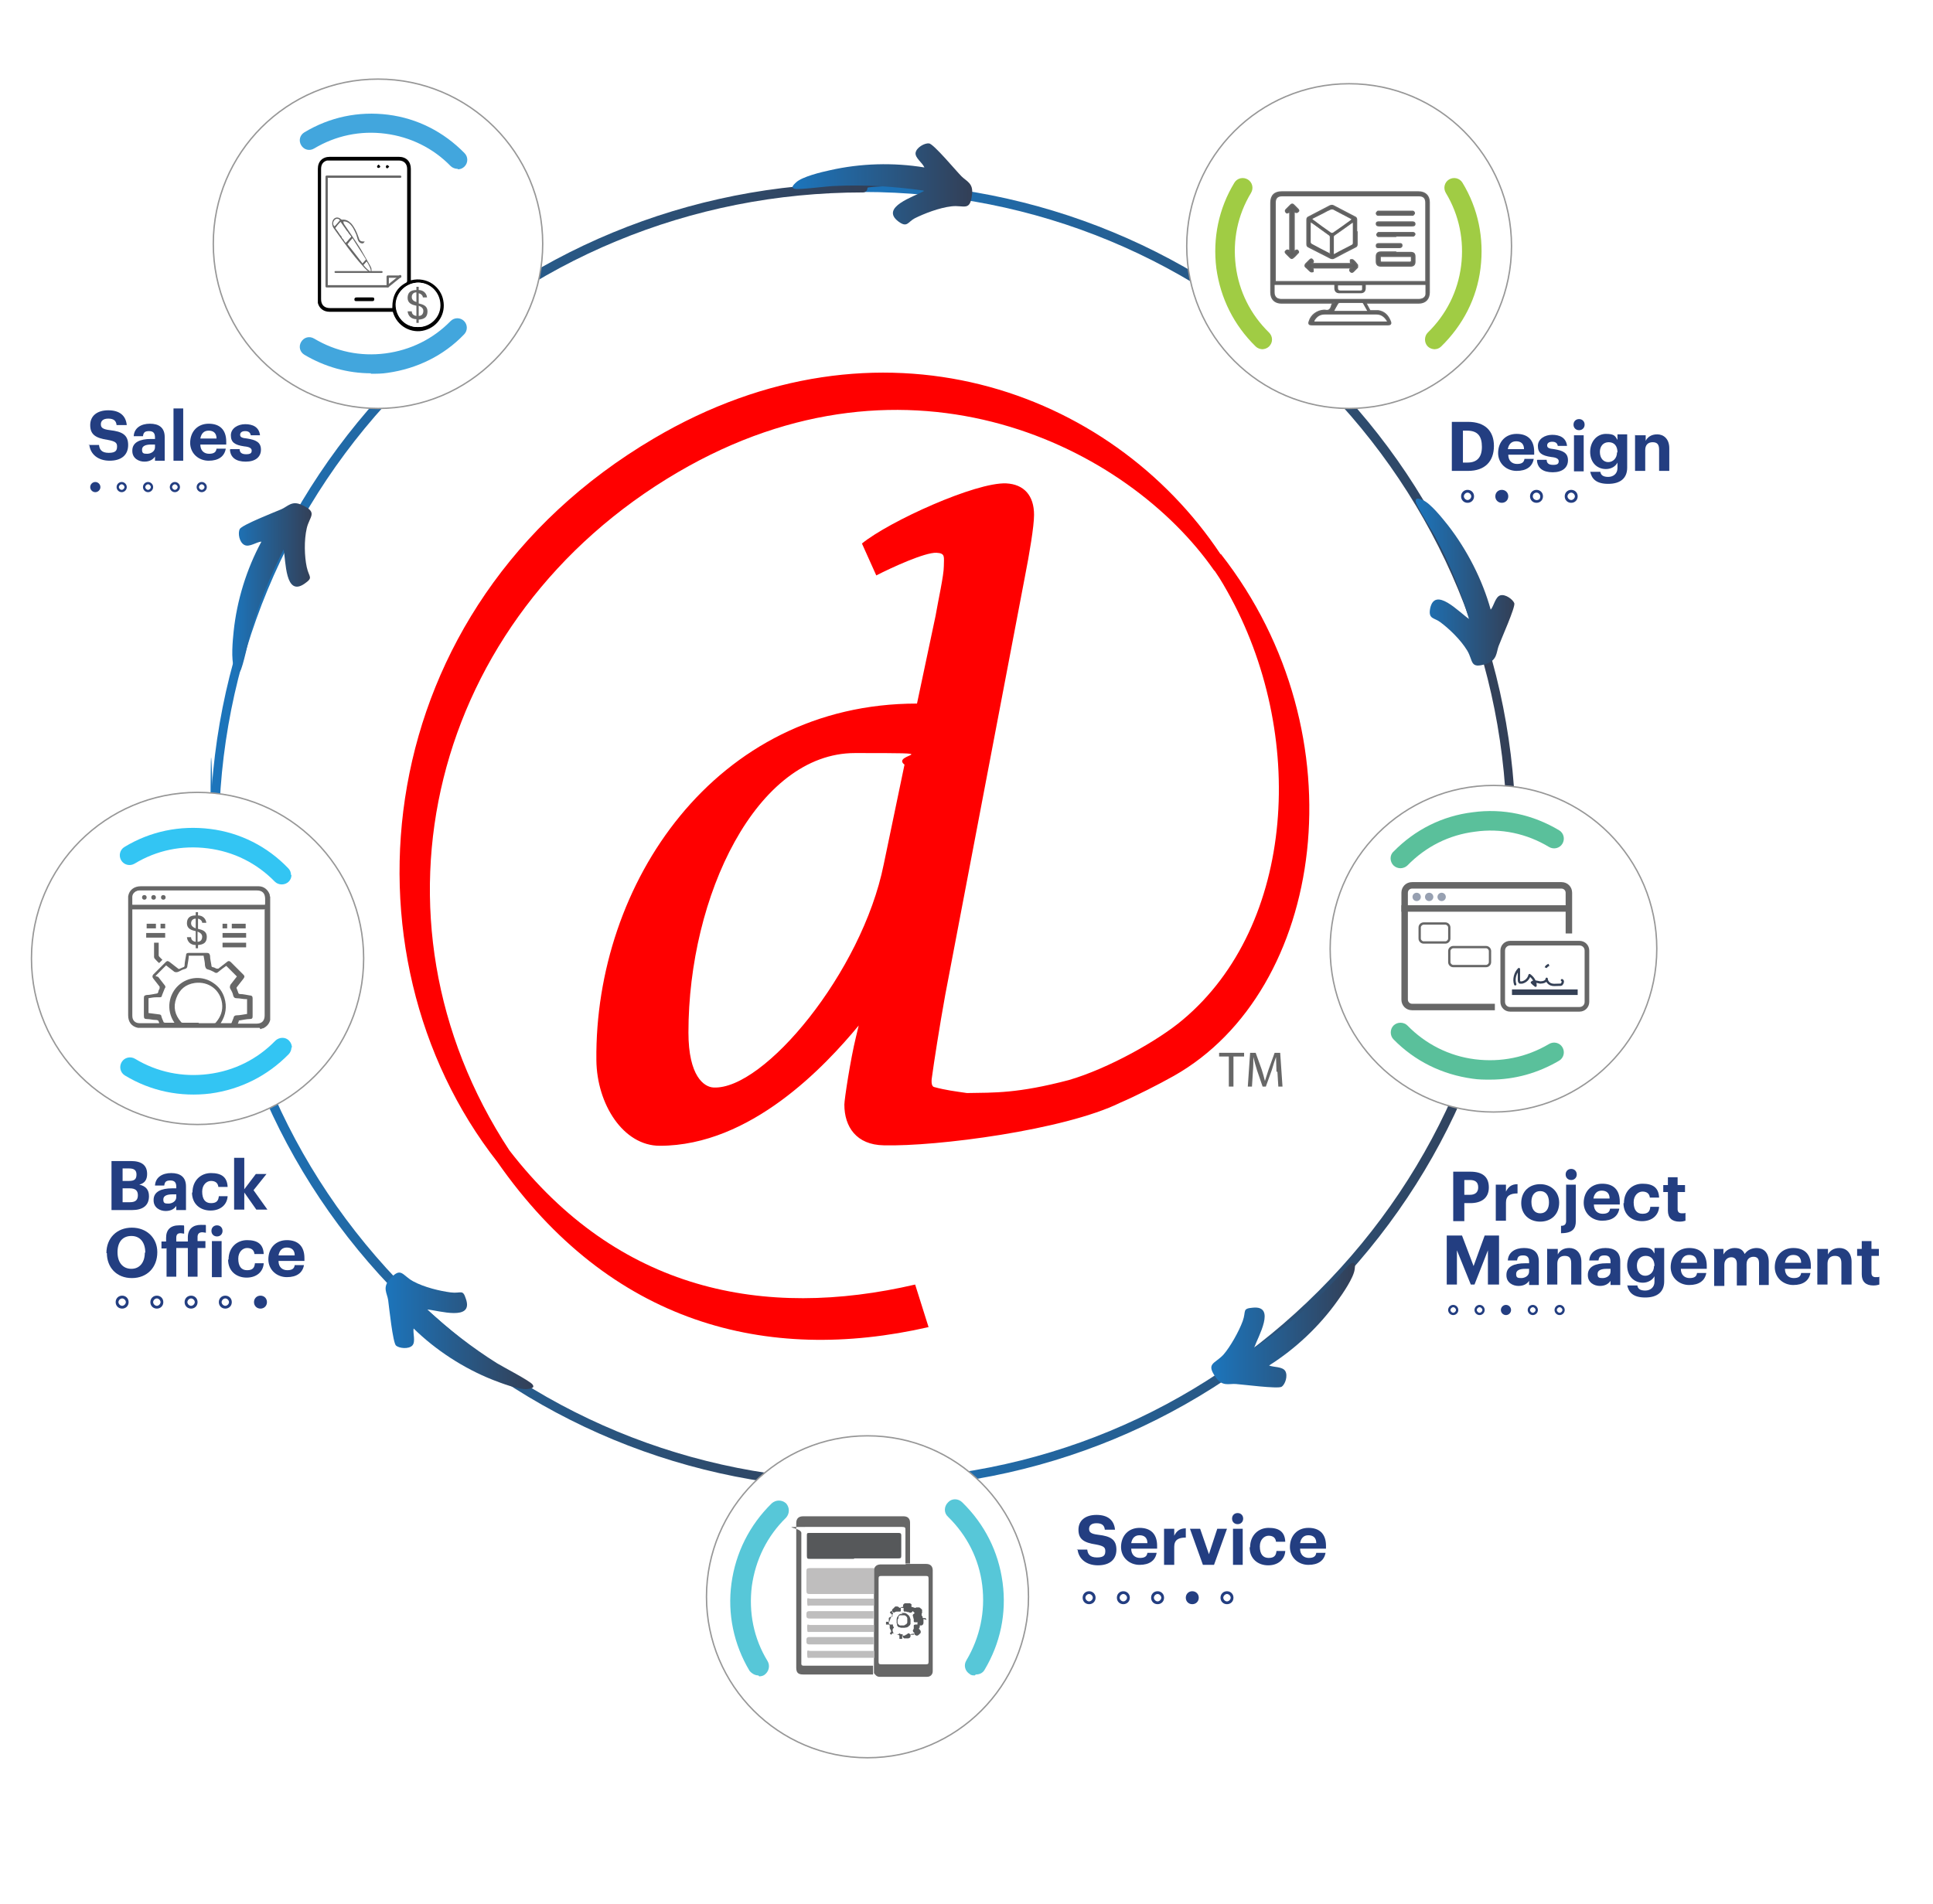 <?xml version="1.0" encoding="UTF-8"?>
<svg id="Layer_2" xmlns="http://www.w3.org/2000/svg" xmlns:xlink="http://www.w3.org/1999/xlink" version="1.1" viewBox="0 0 417.8 411.6">
  <!-- Generator: Adobe Illustrator 29.1.0, SVG Export Plug-In . SVG Version: 2.1.0 Build 142)  -->
  <defs>
    <style>
      .st0, .st1, .st2, .st3, .st4, .st5, .st6, .st7 {
        fill: none;
      }

      .st8 {
        fill: #233e81;
      }

      .st9 {
        fill: #33c5f3;
      }

      .st10 {
        fill: url(#linear-gradient2);
      }

      .st11 {
        fill: url(#linear-gradient1);
      }

      .st12 {
        fill: url(#linear-gradient3);
      }

      .st13 {
        fill: url(#linear-gradient6);
      }

      .st14 {
        fill: url(#linear-gradient8);
      }

      .st15 {
        fill: url(#linear-gradient7);
      }

      .st16 {
        fill: url(#linear-gradient5);
      }

      .st17 {
        fill: url(#linear-gradient4);
      }

      .st18 {
        fill: #bebdbd;
      }

      .st1 {
        clip-path: url(#clippath);
      }

      .st19 {
        fill: #56585a;
      }

      .st20 {
        fill: url(#linear-gradient);
      }

      .st2, .st3, .st6 {
        stroke: #344055;
      }

      .st2, .st6 {
        stroke-width: .5px;
      }

      .st3 {
        stroke-width: .6px;
      }

      .st21 {
        clip-path: url(#clippath-1);
      }

      .st4 {
        stroke-width: .4px;
      }

      .st4, .st5, .st22, .st6 {
        stroke-linecap: round;
        stroke-linejoin: round;
      }

      .st4, .st5, .st22, .st7 {
        stroke: #676767;
      }

      .st5 {
        stroke-width: .5px;
      }

      .st23, .st24, .st25, .st26, .st27, .st28, .st29, .st30, .st31, .st32, .st33 {
        fill: #fff;
      }

      .st34 {
        fill: #a0cc44;
      }

      .st35 {
        fill: #bcbcbc;
      }

      .st24 {
        filter: url(#drop-shadow-1);
      }

      .st25 {
        filter: url(#drop-shadow-3);
      }

      .st26 {
        filter: url(#drop-shadow-2);
      }

      .st27 {
        filter: url(#drop-shadow-5);
      }

      .st28 {
        filter: url(#drop-shadow-4);
      }

      .st22 {
        fill: #606060;
        stroke-width: .3px;
      }

      .st36, .st37 {
        fill: #676767;
      }

      .st38 {
        fill: red;
      }

      .st37, .st39 {
        fill-rule: evenodd;
      }

      .st40 {
        fill: #57c7d8;
      }

      .st41 {
        fill: #5ac09b;
      }

      .st42 {
        fill: #42a6dd;
      }

      .st29 {
        stroke-width: .3px;
      }

      .st29, .st30, .st31, .st32, .st33 {
        stroke: #979797;
      }

      .st29, .st30, .st31, .st32, .st33, .st7 {
        stroke-miterlimit: 10;
      }

      .st30 {
        stroke-width: .3px;
      }

      .st31 {
        stroke-width: .3px;
      }

      .st32 {
        stroke-width: .3px;
      }

      .st33 {
        stroke-width: .3px;
      }

      .st7 {
        stroke-width: 1px;
      }

      .st39 {
        fill: #97a0b1;
      }

      .st43 {
        fill: #bfbebe;
      }
    </style>
    <linearGradient id="linear-gradient" x1="185.6" y1="110.7" x2="327.6" y2="110.7" gradientUnits="userSpaceOnUse">
      <stop offset="0" stop-color="#1c75bc"/>
      <stop offset="1" stop-color="#333f56"/>
    </linearGradient>
    <linearGradient id="linear-gradient1" y1="250.8" y2="250.8" xlink:href="#linear-gradient"/>
    <linearGradient id="linear-gradient2" x1="45.5" y1="250.8" x2="187.5" y2="250.8" xlink:href="#linear-gradient"/>
    <linearGradient id="linear-gradient3" x1="45.5" x2="187.5" xlink:href="#linear-gradient"/>
    <clipPath id="clippath">
      <polygon class="st0" points="239.9 317.2 240 317.2 239.9 317.3 239.9 317.2"/>
    </clipPath>
    <clipPath id="clippath-1">
      <polygon class="st1" points="239.7 317 239.6 317 239.7 316.9 239.7 317"/>
    </clipPath>
    <filter id="drop-shadow-1" x="41.9" y="16.7" width="79.2" height="79.2" filterUnits="userSpaceOnUse">
      <feOffset dx=".8" dy="3.8"/>
      <feGaussianBlur result="blur" stdDeviation="3.8"/>
      <feFlood flood-color="#231f20" flood-opacity=".2"/>
      <feComposite in2="blur" operator="in"/>
      <feComposite in="SourceGraphic"/>
    </filter>
    <filter id="drop-shadow-2" x="252.4" y="17.6" width="78" height="78.2" filterUnits="userSpaceOnUse">
      <feOffset dx=".7" dy="3.7"/>
      <feGaussianBlur result="blur1" stdDeviation="3.7"/>
      <feFlood flood-color="#231f20" flood-opacity=".2"/>
      <feComposite in2="blur1" operator="in"/>
      <feComposite in="SourceGraphic"/>
    </filter>
    <filter id="drop-shadow-3" x="2.5" y="170.9" width="79.9" height="79.9" filterUnits="userSpaceOnUse">
      <feOffset dx=".8" dy="3.8"/>
      <feGaussianBlur result="blur2" stdDeviation="3.8"/>
      <feFlood flood-color="#231f20" flood-opacity=".2"/>
      <feComposite in2="blur2" operator="in"/>
      <feComposite in="SourceGraphic"/>
    </filter>
    <filter id="drop-shadow-4" x="148.6" y="309.9" width="77.5" height="77.5" filterUnits="userSpaceOnUse">
      <feOffset dx=".7" dy="3.7"/>
      <feGaussianBlur result="blur3" stdDeviation="3.7"/>
      <feFlood flood-color="#231f20" flood-opacity=".2"/>
      <feComposite in2="blur3" operator="in"/>
      <feComposite in="SourceGraphic"/>
    </filter>
    <filter id="drop-shadow-5" x="283.4" y="169.5" width="78.5" height="78.2" filterUnits="userSpaceOnUse">
      <feOffset dx=".7" dy="3.7"/>
      <feGaussianBlur result="blur4" stdDeviation="3.7"/>
      <feFlood flood-color="#231f20" flood-opacity=".2"/>
      <feComposite in2="blur4" operator="in"/>
      <feComposite in="SourceGraphic"/>
    </filter>
    <linearGradient id="linear-gradient4" x1="261.9" y1="286.5" x2="292.9" y2="286.5" xlink:href="#linear-gradient"/>
    <linearGradient id="linear-gradient5" x1="83.2" y1="287.7" x2="115.2" y2="287.7" xlink:href="#linear-gradient"/>
    <linearGradient id="linear-gradient6" x1="50.2" y1="127" x2="67.4" y2="127" xlink:href="#linear-gradient"/>
    <linearGradient id="linear-gradient7" x1="171.3" y1="39.7" x2="210.1" y2="39.7" xlink:href="#linear-gradient"/>
    <linearGradient id="linear-gradient8" x1="306.1" y1="125.8" x2="327.4" y2="125.8" xlink:href="#linear-gradient"/>
  </defs>
  <g>
    <path class="st20" d="M326.7,181.7c-.5,0-1-.4-1-1,0-37.2-14.5-72.1-40.8-98.4-26.3-26.3-61.2-40.8-98.4-40.8s-1-.4-1-1,.4-1,1-1c37.7,0,73.1,14.7,99.8,41.3,26.6,26.6,41.3,62.1,41.3,99.8s-.4,1-1,1Z"/>
    <path class="st11" d="M186.6,321.9c-.5,0-1-.4-1-1s.4-1,1-1c37.2,0,72.1-14.5,98.4-40.8,26.3-26.3,40.8-61.2,40.8-98.4s.4-1,1-1,1,.4,1,1c0,37.7-14.7,73.1-41.3,99.8-26.6,26.6-62.1,41.3-99.8,41.3Z"/>
    <g>
      <path class="st10" d="M186.6,321.9c-37.7,0-73.1-14.7-99.8-41.3-26.6-26.6-41.3-62.1-41.3-99.8s.4-1,1-1,1,.4,1,1c0,37.2,14.5,72.1,40.8,98.4,26.3,26.3,61.2,40.8,98.4,40.8s1,.4,1,1-.4,1-1,1Z"/>
      <path class="st12" d="M46.4,181.7c-.5,0-1-.4-1-1,0-37.7,14.7-73.1,41.3-99.8,26.6-26.6,62.1-41.3,99.8-41.3s1,.4,1,1-.4,1-1,1c-37.2,0-72.1,14.5-98.4,40.8-26.3,26.3-40.8,61.2-40.8,98.4s-.4,1-1,1Z"/>
    </g>
  </g>
  <g class="st21">
    <rect class="st23" x="239.8" y="317.1" width="49.6" height="49.6"/>
  </g>
  <g>
    <g>
      <path class="st8" d="M26.3,104.7c.3,0,.6.3.6.6s-.3.6-.6.6-.6-.3-.6-.6.3-.6.6-.6M26.3,104.2c-.6,0-1.1.5-1.1,1.1s.5,1.1,1.1,1.1,1.1-.5,1.1-1.1-.5-1.1-1.1-1.1h0Z"/>
      <path class="st8" d="M32,104.7c.3,0,.6.3.6.6s-.3.6-.6.6-.6-.3-.6-.6.3-.6.6-.6M32,104.2c-.6,0-1.1.5-1.1,1.1s.5,1.1,1.1,1.1,1.1-.5,1.1-1.1-.5-1.1-1.1-1.1h0Z"/>
      <path class="st8" d="M20.6,104.2c-.6,0-1.1.5-1.1,1.1s.5,1.1,1.1,1.1,1.1-.5,1.1-1.1-.5-1.1-1.1-1.1h0Z"/>
      <path class="st8" d="M37.8,104.7c.3,0,.6.3.6.6s-.3.6-.6.6-.6-.3-.6-.6.3-.6.6-.6M37.8,104.2c-.6,0-1.1.5-1.1,1.1s.5,1.1,1.1,1.1,1.1-.5,1.1-1.1-.5-1.1-1.1-1.1h0Z"/>
      <path class="st8" d="M43.6,104.7c.3,0,.6.3.6.6s-.3.6-.6.6-.6-.3-.6-.6.3-.6.6-.6M43.6,104.2c-.6,0-1.1.5-1.1,1.1s.5,1.1,1.1,1.1,1.1-.5,1.1-1.1-.5-1.1-1.1-1.1h0Z"/>
    </g>
    <g>
      <path class="st8" d="M19.1,96.2h2.3c.1.9.5,1.7,2.1,1.7s1.8-.6,1.8-1.4-.4-1.1-2-1.4c-2.7-.4-3.8-1.2-3.8-3.2s1.5-3.2,3.9-3.2,3.8,1.1,4,3.2h-2.2c-.1-1-.7-1.4-1.8-1.4s-1.6.5-1.6,1.2.3,1.1,2,1.3c2.6.3,3.9,1,3.9,3.2s-1.5,3.4-4,3.4-4.2-1.4-4.4-3.5Z"/>
      <path class="st8" d="M28.6,97.4c0-1.8,1.7-2.5,4-2.5h.9v-.3c0-.9-.3-1.4-1.3-1.4s-1.2.4-1.3,1.1h-2c.1-1.8,1.6-2.7,3.5-2.7s3.2.8,3.2,2.9v5.1h-2.1v-.9c-.4.6-1.1,1.1-2.3,1.1s-2.6-.7-2.6-2.3ZM33.5,96.8v-.7h-.8c-1.2,0-2,.3-2,1.1s.3.9,1.1.9,1.7-.5,1.7-1.4Z"/>
      <path class="st8" d="M37.5,88.3h2.1v11.3h-2.1v-11.3Z"/>
      <path class="st8" d="M41.1,95.8h0c0-2.6,1.7-4.2,4-4.2s3.8,1.2,3.8,3.9v.6h-5.6c0,1.3.8,2,1.9,2s1.5-.4,1.6-1.1h2c-.3,1.7-1.6,2.6-3.7,2.6s-4-1.5-4-3.9ZM46.8,94.8c0-1.2-.7-1.7-1.7-1.7s-1.6.6-1.8,1.7h3.5Z"/>
      <path class="st8" d="M49.8,97.1h2c0,.7.4,1.1,1.4,1.1s1.2-.3,1.2-.8-.5-.8-1.6-.9c-2.1-.3-2.9-.9-2.9-2.4s1.5-2.4,3.1-2.4,3,.6,3.2,2.4h-2c-.1-.6-.5-.9-1.2-.9s-1.1.3-1.1.8.4.7,1.5.8c1.9.3,3,.8,3,2.4s-1.2,2.6-3.3,2.6-3.3-.9-3.4-2.6Z"/>
    </g>
  </g>
  <g>
    <circle class="st33" cx="81.7" cy="52.7" r="35.6"/>
    <circle class="st24" cx="80.6" cy="52.4" r="28.1"/>
    <g>
      <path class="st42" d="M80.2,80.7c-5.1,0-10-1.4-14.4-4-1-.6-1.3-1.8-.7-2.8.6-1,1.8-1.3,2.8-.7,4.7,2.8,10,3.9,15.4,3.2,5.4-.7,10.3-3.1,14.1-7,.8-.8,2.1-.8,2.9,0,.8.8.8,2.1,0,2.9-4.4,4.6-10.2,7.4-16.5,8.3-1.2.2-2.5.2-3.7.2Z"/>
      <path class="st42" d="M98.9,36.5c-.5,0-1.1-.2-1.5-.6-3.8-3.9-8.7-6.3-14.1-7-5.4-.7-10.7.4-15.4,3.2-1,.6-2.2.3-2.8-.7-.6-1-.3-2.2.7-2.8,5.5-3.3,11.7-4.6,18.1-3.8,6.3.8,12,3.7,16.5,8.3.8.8.8,2.1,0,2.9-.4.4-.9.6-1.4.6Z"/>
      <g>
        <g id="Layer_1">
          <g id="File">
            <g>
              <polyline class="st5" points="86.5 38.2 70.6 38.2 70.6 61.9 83.8 61.9 83.8 59.8 86.5 59.8 86.5 59.7"/>
              <line class="st5" x1="86.4" y1="59.8" x2="83.8" y2="61.9"/>
            </g>
            <line class="st4" x1="72.5" y1="58.8" x2="82.5" y2="58.8"/>
            <g id="twt7oR.tif">
              <g>
                <path class="st36" d="M74.2,48.2c1.3,1.9,2.6,3.8,3.8,5.7.7,1.2,1.4,2.5,2.1,3.7.1.2.2.4.2.7,0,.2,0,.4,0,.5s-.3,0-.4,0c-.1,0-.3-.1-.4-.2-.3-.3-.7-.6-1-1-2.3-2.5-4.4-5.5-6.4-8.3-.4-.6-.4-1.4,0-1.9.4-.5,1.1-.5,1.6,0,0,0,.2.1.2.1.8-.1,1.4.2,2,.8.7.8,1.2,1.8,1.6,3,.2.7.4.9,1,.9s.2.1.2.2l-.2.2c-.5.1-1-.2-1.2-.9-.1-.3-.2-.7-.3-1-.4-.9-.8-1.8-1.5-2.4-.4-.3-.8-.5-1.3-.4,0,.2.1.3.2.4ZM78.3,57c.3-.3.5-.6.8-.9-.9-1.5-2-3.1-2.9-4.6-.4.4-.8.9-1.1,1.3,1.1,1.3,2.2,2.8,3.3,4.2ZM73.6,48c-.4.4-.8.9-1.1,1.3.4.5.8,1.1,1.1,1.6.4-.4.8-.9,1.1-1.3-.4-.6-.8-1.1-1.1-1.6ZM72.3,47.6c-.3.4-.4.9,0,1.3.4-.4.8-.9,1.1-1.3-.3-.4-.7-.4-1.1,0ZM78.6,57.3c.4.5.9,1,1.5,1.3-.2-.8-.5-1.4-.9-2-.2.2-.4.5-.7.8ZM74.2,51.7c.4-.4.8-.9,1.1-1.3-.1-.1-.2-.3-.3-.4-.4.4-.7.8-1.1,1.2.1.2.2.3.3.5ZM75.6,50.7c-.4.4-.8.9-1.1,1.3,0,.1.2.3.3.4.4-.4.7-.9,1.1-1.3-.2-.1-.2-.2-.3-.4Z"/>
                <path class="st23" d="M75.9,51.2c-.4-.5-1.9-2.7-2.3-3.2-.4.4-.8.9-1.1,1.3.4.5,1.9,2.7,2.2,3.2.4-.4.8-.9,1.2-1.3Z"/>
                <path class="st23" d="M73.4,47.6c-.3-.4-.7-.4-1.1,0-.3.4-.4.9,0,1.3.4-.4.8-.9,1.2-1.3Z"/>
                <path class="st23" d="M79.3,56.5c-.2.2-.4.5-.7.8.4.5,1.3,1.5,1.5,1.3s-.4-1.4-.8-2Z"/>
                <path class="st23" d="M74.5,50.6c-.2.2-.4.4-.6.7,0,.2.2.3.3.4.4-.4.8-.9,1.1-1.3-.1-.1-.2-.3-.3-.4-.2.2-.3.4-.5.6"/>
                <path class="st23" d="M75.8,51.1c0-.1-.2-.3-.3-.4-.4.4-.8.9-1.1,1.3,0,.1.2.3.3.4.4-.4.7-.9,1.1-1.3Z"/>
              </g>
            </g>
          </g>
        </g>
        <g>
          <path d="M88.8,60.6c3.6-.9,6.5,1.5,7,4.3.6,2.9-1.1,5.7-4,6.5-2.8.8-6-.8-6.9-4h-.4c-4.4,0-8.9,0-13.3,0-1.2,0-2.2-.7-2.5-1.9,0-.2,0-.5,0-.7,0-9.4,0-18.9,0-28.3,0-1.6,1-2.6,2.6-2.6,5,0,9.9,0,14.9,0,1.6,0,2.6,1,2.6,2.6,0,7.9,0,15.7,0,23.6v.5ZM84.8,66.6c0-.1,0-.2,0-.2,0-2.4.9-4.2,3-5.3.2-.1.2-.3.2-.5,0-8,0-16.1,0-24.1,0-1.1-.7-1.8-1.8-1.8-5,0-10,0-15,0-.2,0-.3,0-.5,0-.8.2-1.3.8-1.3,1.8,0,9.4,0,18.8,0,28.2,0,1.2.7,1.9,1.9,1.9,4.4,0,8.7,0,13.1,0,.1,0,.2,0,.4,0ZM90.4,61.1c-2.6,0-4.8,2.1-4.9,4.7,0,2.7,2,4.9,4.7,4.9,2.7,0,4.9-2.1,4.9-4.7,0-2.7-2.1-4.9-4.8-4.9Z"/>
          <path class="st23" d="M90.4,61.1c2.7,0,4.8,2.2,4.8,4.9,0,2.6-2.2,4.8-4.9,4.7-2.7,0-4.8-2.3-4.7-4.9,0-2.6,2.3-4.7,4.9-4.7Z"/>
          <path d="M78.7,64.3c.6,0,1.2,0,1.7,0,.3,0,.5,0,.5.4,0,.3-.2.4-.4.4-1.2,0-2.3,0-3.5,0-.3,0-.4-.1-.4-.4,0-.3.2-.4.5-.4.6,0,1.2,0,1.7,0Z"/>
          <path d="M81.9,35.6c0,.1.3.3.3.4,0,.1-.2.3-.3.3-.2,0-.4,0-.4-.3,0-.2.2-.3.3-.4,0,0,.1,0,.2,0Z"/>
          <path d="M84.1,36.1c-.1,0-.3.3-.4.3-.1,0-.3-.2-.3-.3,0-.2.1-.4.3-.4.2,0,.3.2.4.3,0,0,0,.1,0,.2Z"/>
        </g>
        <path class="st36" d="M90,69c-1.1,0-1.8-.7-1.9-1.7h.9c0,.5.3.9,1,1v-2.2c-.9-.2-1.9-.5-1.9-1.7s.7-1.7,1.9-1.7v-.7h.5v.7c1,0,1.7.7,1.8,1.6h-.9c0-.4-.4-.8-.9-.9v2.2c.9.2,1.9.5,1.9,1.7s-.6,1.7-1.9,1.8v.7h-.5v-.7ZM90,65.3v-2.1c-.6,0-1,.4-1,1s.4.9,1,1.1ZM90.5,66.2v2.1c.7,0,1-.5,1-1.1s-.5-.9-1-1.1Z"/>
      </g>
    </g>
  </g>
  <g>
    <path class="st38" d="M263.8,119.8c-23.8-35.8-73.9-53.7-122.5-25-61.9,36.5-69,111.5-33.8,156.4,24.4,35,58.2,43.7,93.2,35.7l-2.9-9.2c-32.7,7.6-64.2,1.4-87.7-29-33.1-50.4-17-115.3,36.4-146.6,50.2-29.4,97.4-5.4,115.9,21.2,0,0,.1.1.2.2,1.4,2,2.4,3.9,2.7,4.4,17.2,30.6,14.8,72.1-9.7,92.6-5.2,4.4-16,10.5-24.6,13-11.1,2.9-16,2.7-22,2.8-2.7-.4-4.5-.6-7.1-1.3-.7-.2-.6-1.5-.4-2.6.3-2.3,1.6-10.7,2.8-17.3l17.2-90.3c1-5.1,2-11,2-13.5,0-4.2-2.2-6.6-6-6.8-6.6-.3-25.3,8.2-31.2,13l3.1,6.9c3.3-1.7,10.5-5,13-4.9,2,.1,1.6.9,1.6,2.9s-1.2,7.3-1.8,10.8l-4,18.9c-43.7,0-69.7,39-69.3,77.1.1,9.5,5.8,18.5,13.7,18.5,19.7,0,35.8-17.3,43-26l-.6,2.5c-1.2,4.9-2.5,13.5-2.5,14.6,0,4.8,2.6,8.7,8.5,8.8,11.4.3,39.1-3.3,51.1-9.2,3.5-1.5,8.4-4,11.6-5.8,32.6-18.4,40.8-73.7,10.2-112.8ZM191,186.9c-4.7,23.3-25.9,48.8-36.8,48.2-2-.1-5.4-2.4-5.4-11.9,0-29.5,14.7-60.4,36-60.4s7.5.1,10.7,2.5l-4.5,21.6Z"/>
    <g>
      <path class="st36" d="M265.7,228.4h-2.2v-.8h5.4v.8h-2.3v6.5h-1v-6.5Z"/>
      <path class="st36" d="M275.9,231.7c0-1-.1-2.3-.1-3.2h0c-.3.8-.6,1.8-.9,2.8l-1.3,3.6h-.7l-1.2-3.5c-.3-1-.6-2-.8-2.9h0c0,.9,0,2.1-.1,3.2l-.2,3.2h-.9l.5-7.3h1.2l1.3,3.6c.3.9.5,1.7.7,2.5h0c.2-.7.5-1.5.8-2.5l1.3-3.6h1.2l.5,7.3h-.9l-.2-3.2Z"/>
    </g>
  </g>
  <g>
    <g>
      <circle class="st31" cx="291.6" cy="53.2" r="35.1"/>
      <circle class="st26" cx="290.6" cy="53" r="27.7"/>
    </g>
    <g>
      <path class="st34" d="M272.9,75.5c-.5,0-1.1-.2-1.5-.6-4.7-4.6-7.6-10.4-8.5-16.9-.8-6.5.5-12.9,3.9-18.5.6-1,1.9-1.3,2.9-.7,1,.6,1.3,1.9.7,2.9-2.9,4.8-4,10.2-3.3,15.8.7,5.5,3.2,10.5,7.2,14.4.8.8.9,2.1,0,3-.4.4-1,.6-1.5.6Z"/>
      <path class="st34" d="M310.1,75.5c-.5,0-1.1-.2-1.5-.6-.8-.8-.8-2.2,0-3,4-3.9,6.5-8.9,7.2-14.4.7-5.5-.4-11-3.3-15.8-.6-1-.3-2.3.7-2.9,1-.6,2.3-.3,2.9.7,3.4,5.6,4.7,12,3.9,18.5-.8,6.5-3.8,12.3-8.5,16.9-.4.4-.9.6-1.5.6Z"/>
      <g>
        <path class="st22" d="M288.4,65.5h-.5c-3.6,0-7.2,0-10.9,0-1.4,0-2.3-.8-2.3-2.3,0-6.5,0-13,0-19.4,0-1.5.8-2.3,2.3-2.3,9.9,0,19.7,0,29.6,0,1.4,0,2.3.8,2.3,2.2,0,6.5,0,13,0,19.5,0,1.4-.8,2.3-2.3,2.3-3.6,0-7.2,0-10.9,0-.1,0-.3,0-.5,0,.3.6.6,1.1.9,1.7,0,0,.2,0,.3,0,.5,0,1,0,1.5,0,1.3.2,2.1,1,2.6,2.3.2.5,0,.7-.5.7-5.5,0-11,0-16.5,0-.5,0-.7-.2-.5-.7.4-1.4,1.7-2.3,3.1-2.4,0,0,.2,0,.3,0,.8.2,1.2-.2,1.4-.9,0-.3.3-.6.5-.9ZM275.6,60.9h32.6c0-.1,0-.2,0-.3,0-5.6,0-11.2,0-16.8,0-1-.5-1.5-1.5-1.5-9.9,0-19.7,0-29.6,0-1,0-1.5.5-1.5,1.5,0,5.6,0,11.1,0,16.7,0,.1,0,.3,0,.4ZM308.1,61.7h-12.9c0,.3,0,.5,0,.7,0,.7-.4,1.1-1.1,1.1-1.5,0-3,0-4.6,0-.7,0-1.1-.4-1.1-1.1,0-.2,0-.5,0-.7h-12.9c0,.5,0,1,0,1.6,0,.9.5,1.4,1.4,1.4,1.6,0,3.1,0,4.7,0,8.4,0,16.7,0,25.1,0,.8,0,1.3-.4,1.4-1.1,0-.6,0-1.2,0-1.8ZM299.8,69.5c-.5-.9-1.3-1.5-2.3-1.5-3.7,0-7.5,0-11.2,0-.9,0-1.6.4-2.1,1.2,0,0,0,.2-.1.3h15.7ZM295.4,67.2c-.3-.6-.6-1.1-.9-1.6,0,0-.2-.1-.3-.1-1.6,0-3.1,0-4.7,0-.1,0-.3,0-.3.1-.3.5-.6,1.1-.9,1.6h7ZM289.2,61.7c0,.2,0,.4,0,.6,0,.3.1.5.5.5.6,0,1.2,0,1.7,0,.9,0,1.7,0,2.6,0,.2,0,.4,0,.4-.3,0-.3,0-.5,0-.8h-5.2Z"/>
        <path class="st23" d="M308.1,61.7c0,.6,0,1.2,0,1.8,0,.7-.6,1.1-1.4,1.1-8.4,0-16.7,0-25.1,0-1.6,0-3.1,0-4.7,0-.9,0-1.4-.5-1.4-1.4,0-.5,0-1,0-1.6h12.9c0,.2,0,.5,0,.7,0,.7.4,1.1,1.1,1.1,1.5,0,3,0,4.6,0,.7,0,1.1-.4,1.1-1.1,0-.2,0-.5,0-.7h12.9Z"/>
        <path class="st23" d="M299.8,69.5h-15.7c0,0,0-.2.1-.3.5-.8,1.2-1.2,2.1-1.2,3.7,0,7.5,0,11.2,0,1,0,1.7.5,2.3,1.5Z"/>
        <path class="st23" d="M295.4,67.2h-7c.3-.6.6-1.1.9-1.6,0,0,.2-.1.3-.1,1.6,0,3.1,0,4.7,0,.1,0,.3,0,.3.1.3.5.6,1.1.9,1.6Z"/>
        <path class="st23" d="M289.2,61.7h5.2c0,.3,0,.5,0,.8,0,.3-.2.3-.4.3-.9,0-1.7,0-2.6,0-.6,0-1.2,0-1.7,0-.3,0-.5-.1-.5-.5,0-.2,0-.4,0-.6Z"/>
        <path class="st22" d="M293.3,50.1c0,.9,0,1.8,0,2.7,0,.3-.1.5-.4.6-1.6.8-3.1,1.6-4.6,2.4-.2.1-.4.1-.7,0-1.6-.8-3.1-1.6-4.7-2.4-.3-.1-.4-.3-.4-.6,0-1.8,0-3.5,0-5.3,0-.3.1-.5.4-.6,1.5-.8,3.1-1.6,4.6-2.4.3-.1.5-.1.7,0,1.5.8,3.1,1.6,4.6,2.4.3.1.4.3.4.6,0,.9,0,1.8,0,2.7ZM283.7,47.3c1.4,1,2.7,1.9,4,2.9,0,0,.3,0,.4,0,1.3-.9,2.5-1.8,3.8-2.7,0,0,.1,0,.2-.2-1.4-.7-2.7-1.4-4-2.1,0,0-.3,0-.4,0-.5.3-1.1.5-1.6.8-.8.4-1.6.8-2.4,1.2ZM287.5,54.8c0-1.3,0-2.5,0-3.7,0-.1-.1-.2-.2-.3-1.2-.9-2.4-1.7-3.6-2.6,0,0-.2-.1-.3-.2,0,0,0,0,0,0,0,1.4,0,2.9,0,4.3,0,0,0,.2.2.3,1.3.7,2.6,1.3,4,2.1ZM288.3,54.8c0,0,.1,0,.1,0,1.3-.7,2.6-1.3,3.8-2,0,0,.2-.2.2-.4,0-1.3,0-2.7,0-4,0,0,0-.2,0-.3,0,0-.1,0-.1,0-1.3.9-2.6,1.8-3.8,2.7,0,0-.2.2-.2.3,0,1.2,0,2.4,0,3.6Z"/>
        <path class="st22" d="M301.7,54.6c1.1,0,2.1,0,3.2,0,.7,0,.9.3.9.9,0,.4,0,.7,0,1.1,0,.6-.3.9-.9.9-.9,0-1.7,0-2.6,0-1.3,0-2.6,0-3.8,0-.7,0-1-.3-1-1,0-.3,0-.6,0-1,0-.7.3-1,1-1,1.1,0,2.2,0,3.2,0ZM305,55.4h-6.7c0,.3,0,.6,0,.9,0,.3,0,.4.4.4,1.1,0,2.3,0,3.4,0,.9,0,1.8,0,2.7,0,0,0,.3-.1.3-.2,0-.4,0-.7,0-1.1Z"/>
        <path class="st22" d="M279.7,45.7v8.8c.1-.1.2-.2.3-.3.2-.1.4-.2.5,0,.2.2.2.4,0,.5-.3.3-.6.7-1,1-.2.2-.4.2-.6,0-.3-.3-.6-.6-.9-.9-.2-.2-.3-.4,0-.6.2-.2.5-.1.6,0,0,0,0,0,.2.2v-8.7c-.1,0-.2.2-.3.2-.2.1-.4.2-.5,0-.2-.2-.2-.4,0-.6.3-.3.6-.6,1-1,.2-.2.4-.2.6,0,.3.3.6.6.9.9.2.2.3.4,0,.6-.2.2-.4.1-.6,0,0,0-.1,0-.2-.2Z"/>
        <path class="st22" d="M292.3,57.9h-8.8c.1.1.3.2.3.3,0,.2,0,.4,0,.5,0,0-.4.1-.5,0-.4-.3-.7-.7-1.1-1-.2-.2-.1-.4,0-.6.3-.3.6-.6.9-.9.2-.2.4-.3.6,0,.2.2.2.4,0,.6,0,0-.1.1-.2.2h8.7c0-.1-.2-.2-.3-.3,0-.2,0-.4,0-.5,0,0,.4-.1.5,0,.4.3.7.7,1,1.1,0,0,0,.4,0,.5-.3.3-.6.6-.9.9-.2.2-.4.2-.6,0-.2-.2-.2-.4,0-.6,0,0,.1-.1.2-.2Z"/>
        <path class="st22" d="M301.6,46.5c-1.2,0-2.3,0-3.5,0-.1,0-.3,0-.3,0-.1,0-.3-.2-.3-.4,0-.1.2-.3.3-.4,0,0,.2,0,.3,0,2.3,0,4.7,0,7,0,.1,0,.2,0,.3,0,.1,0,.3.2.3.4,0,.1-.2.3-.3.4,0,0-.2,0-.3,0-1.2,0-2.3,0-3.5,0Z"/>
        <path class="st22" d="M301.6,48.8c-1.2,0-2.3,0-3.5,0-.4,0-.6-.1-.6-.4,0-.4.3-.4.6-.4,2.4,0,4.7,0,7.1,0,.4,0,.6.1.6.4,0,.4-.3.4-.6.4-1.2,0-2.4,0-3.6,0Z"/>
        <path class="st22" d="M301.7,51.1c-1.2,0-2.4,0-3.5,0-.1,0-.3,0-.3,0-.1,0-.3-.2-.3-.4,0-.1.2-.3.3-.4,0,0,.2,0,.3,0,2.3,0,4.7,0,7,0,.1,0,.2,0,.3,0,.1,0,.3.2.3.3,0,.1-.1.3-.3.4,0,0-.2,0-.3,0-1.2,0-2.3,0-3.5,0Z"/>
        <path class="st22" d="M300.3,52.7c.7,0,1.5,0,2.2,0,.3,0,.5,0,.5.4,0,.2-.2.4-.5.4-1.5,0-3,0-4.5,0-.3,0-.5,0-.5-.4,0-.3.2-.4.5-.4.8,0,1.5,0,2.3,0Z"/>
        <path class="st23" d="M283.7,47.3c.8-.4,1.6-.8,2.4-1.2.5-.3,1.1-.6,1.6-.8.1,0,.3,0,.4,0,1.3.7,2.7,1.4,4,2.1,0,0-.1.1-.2.2-1.2.9-2.5,1.8-3.8,2.7,0,0-.3.1-.4,0-1.3-.9-2.7-1.9-4-2.9Z"/>
        <path class="st23" d="M287.5,54.8c-1.4-.7-2.7-1.4-4-2.1,0,0-.2-.2-.2-.3,0-1.4,0-2.9,0-4.3,0,0,0,0,0,0,0,0,.2.1.3.2,1.2.9,2.4,1.7,3.6,2.6.1,0,.2.2.2.3,0,1.2,0,2.4,0,3.7Z"/>
        <path class="st23" d="M288.3,54.8c0-1.2,0-2.4,0-3.6,0,0,0-.2.2-.3,1.3-.9,2.6-1.8,3.8-2.7,0,0,0,0,.1,0,0,.1,0,.2,0,.3,0,1.3,0,2.7,0,4,0,.1,0,.3-.2.4-1.3.7-2.6,1.3-3.8,2,0,0,0,0-.1,0Z"/>
      </g>
    </g>
  </g>
  <g>
    <g>
      <path class="st8" d="M24.1,251h4.2c2.3,0,3.5.9,3.5,2.8h0c0,1.2-.5,2-1.7,2.3,1.4.3,2.1,1.1,2.1,2.5h0c0,2-1.3,3-3.7,3h-4.4v-10.6ZM27.9,255.3c1.2,0,1.6-.4,1.6-1.4h0c0-.9-.5-1.3-1.6-1.3h-1.4v2.7h1.4ZM28.1,259.9c1.2,0,1.7-.5,1.7-1.5h0c0-1-.5-1.5-1.8-1.5h-1.5v3h1.6Z"/>
      <path class="st8" d="M33.2,259.4c0-1.8,1.7-2.5,4-2.5h.9v-.3c0-.9-.3-1.4-1.3-1.4s-1.2.4-1.3,1.1h-2c.1-1.8,1.6-2.7,3.5-2.7s3.2.8,3.2,2.9v5.1h-2.1v-.9c-.4.6-1.1,1.1-2.3,1.1s-2.6-.7-2.6-2.3ZM38.1,258.9v-.7h-.8c-1.2,0-2,.3-2,1.1s.3.9,1.1.9,1.7-.5,1.7-1.4Z"/>
      <path class="st8" d="M41.6,257.8h0c0-2.6,1.8-4.2,4-4.2s3.5.8,3.6,3h-2c-.1-.9-.7-1.3-1.6-1.3s-1.9.8-1.9,2.3h0c0,1.7.7,2.5,1.9,2.5s1.6-.5,1.7-1.5h1.9c-.1,1.8-1.5,3.1-3.7,3.1s-4-1.4-4-3.9Z"/>
      <path class="st8" d="M50.6,250.3h2.2v6.8l2.5-3.3h2.3l-2.8,3.5,3,4.2h-2.4l-2.6-3.7v3.7h-2.2v-11.3Z"/>
      <path class="st8" d="M23,270.9h0c0-3.3,2.3-5.5,5.5-5.5s5.5,2.2,5.5,5.3h0c0,3.3-2.2,5.6-5.5,5.6s-5.4-2.3-5.4-5.4ZM31.4,270.8h0c0-2.2-1.1-3.6-3-3.6s-3,1.3-3,3.5h0c0,2.3,1.2,3.6,3,3.6s2.9-1.4,2.9-3.5Z"/>
      <path class="st8" d="M35.9,269.9h-1v-1.5h1v-.8c0-1.8,1-2.7,2.8-2.7s.8,0,1.1.2v1.6c-.2,0-.5-.1-.8-.1-.7,0-.9.4-.9,1v.8h2.5v-.9c0-1.8,1.1-2.7,2.8-2.7s.8,0,1.1.1v1.6c-.2,0-.5-.1-.8-.1-.7,0-1,.4-1,1v.9h1.7v1.5h-1.7v6.2h-2.1v-6.2h-2.5v6.2h-2.1v-6.2Z"/>
      <path class="st8" d="M45.7,266.1c0-.7.5-1.2,1.2-1.2s1.2.5,1.2,1.2-.5,1.2-1.2,1.2-1.2-.5-1.2-1.2ZM45.8,268.3h2.1v7.8h-2.1v-7.8Z"/>
      <path class="st8" d="M49.4,272.3h0c0-2.6,1.8-4.2,4-4.2s3.5.8,3.6,3h-2c-.1-.9-.7-1.3-1.6-1.3s-1.9.8-1.9,2.3h0c0,1.7.7,2.5,1.9,2.5s1.6-.5,1.7-1.5h1.9c-.1,1.8-1.5,3.1-3.7,3.1s-4-1.4-4-3.9Z"/>
      <path class="st8" d="M58,272.3h0c0-2.6,1.7-4.2,4-4.2s3.8,1.2,3.8,3.9v.6h-5.6c0,1.3.8,2,1.9,2s1.5-.4,1.6-1.1h2c-.3,1.7-1.6,2.6-3.7,2.6s-4-1.5-4-3.9ZM63.7,271.4c0-1.2-.7-1.7-1.7-1.7s-1.6.6-1.8,1.7h3.5Z"/>
    </g>
    <g>
      <g>
        <path class="st8" d="M33.9,280.7c.4,0,.8.4.8.8s-.4.8-.8.8-.8-.4-.8-.8.4-.8.8-.8M33.9,280.1c-.8,0-1.4.6-1.4,1.4s.6,1.4,1.4,1.4,1.4-.6,1.4-1.4-.6-1.4-1.4-1.4h0Z"/>
        <path class="st8" d="M41.3,280.7c.4,0,.8.4.8.8s-.4.8-.8.8-.8-.4-.8-.8.4-.8.8-.8M41.3,280.1c-.8,0-1.4.6-1.4,1.4s.6,1.4,1.4,1.4,1.4-.6,1.4-1.4-.6-1.4-1.4-1.4h0Z"/>
        <path class="st8" d="M48.7,280.7c.4,0,.8.4.8.8s-.4.8-.8.8-.8-.4-.8-.8.4-.8.8-.8M48.7,280.1c-.8,0-1.4.6-1.4,1.4s.6,1.4,1.4,1.4,1.4-.6,1.4-1.4-.6-1.4-1.4-1.4h0Z"/>
        <path class="st8" d="M56.3,280.1c-.8,0-1.4.6-1.4,1.4s.6,1.4,1.4,1.4,1.4-.6,1.4-1.4-.6-1.4-1.4-1.4h0Z"/>
      </g>
      <path class="st8" d="M26.4,280.7c.4,0,.8.4.8.8s-.4.8-.8.8-.8-.4-.8-.8.4-.8.8-.8M26.4,280.1c-.8,0-1.4.6-1.4,1.4s.6,1.4,1.4,1.4,1.4-.6,1.4-1.4-.6-1.4-1.4-1.4h0Z"/>
    </g>
  </g>
  <g>
    <g>
      <circle class="st29" cx="42.7" cy="207.2" r="35.9"/>
      <circle class="st25" cx="41.6" cy="206.9" r="28.3"/>
    </g>
    <g>
      <path class="st9" d="M63,226.4c0,.5-.2,1.1-.6,1.5-4.6,4.7-10.4,7.6-16.9,8.5-6.5.8-12.9-.5-18.5-3.9-1-.6-1.3-1.9-.7-2.9.6-1,1.9-1.3,2.9-.7,4.8,2.9,10.3,4,15.8,3.3,5.6-.7,10.6-3.2,14.5-7.2.8-.8,2.2-.9,3,0,.4.4.6,1,.6,1.5Z"/>
      <path class="st9" d="M63,189.1c0,.6-.2,1.1-.6,1.5-.8.8-2.2.8-3,0-3.9-4-8.9-6.5-14.5-7.2-5.6-.7-11,.4-15.8,3.3-1,.6-2.3.3-2.9-.7-.6-1-.3-2.3.7-2.9,5.6-3.4,12-4.7,18.5-3.9,6.5.8,12.4,3.8,16.9,8.5.4.4.6.9.6,1.5Z"/>
      <g>
        <g>
          <path class="st36" d="M56.1,222.2h-26.3s0,0,0,0c-1.4-.3-2.1-1.3-2.1-2.7,0-8.4,0-16.8,0-25.2,0-.2,0-.4,0-.5.2-1.4,1.3-2.2,2.7-2.2,7.8,0,15.6,0,23.4,0,.7,0,1.4,0,2.1,0,1.1,0,2,.7,2.4,1.8,0,.2,0,.3.1.5v26.3c0,0,0,.2,0,.3-.2.8-.7,1.4-1.5,1.8-.2,0-.4.1-.6.2ZM57.3,196.6h-28.7c0,.1,0,.2,0,.3,0,7.6,0,15.1,0,22.7,0,1,.6,1.6,1.6,1.6,1.3,0,2.6,0,3.9,0,0,0,.2,0,.3,0,0-.1,0-.2-.1-.3,0-.3-.3-.4-.6-.4-.7,0-1.3-.2-2-.2-.5,0-.6-.2-.6-.7,0-1.3,0-2.5,0-3.8,0-.5.1-.6.6-.7.7,0,1.4-.2,2.1-.3.2,0,.3-.1.4-.3,0-.3.2-.6.3-.8,0-.1,0-.2,0-.4-.5-.6-.9-1.2-1.4-1.8-.2-.3-.2-.5,0-.8.9-.9,1.8-1.8,2.7-2.7.3-.3.5-.3.9,0,.6.5,1.2.9,1.8,1.4.1.1.3.1.4,0,.2-.1.5-.2.7-.3.2,0,.3-.2.3-.4,0-.7.2-1.4.3-2.1,0-.5.2-.6.7-.6,1.3,0,2.5,0,3.8,0,.5,0,.6.2.7.6,0,.7.2,1.4.3,2.1,0,.2,0,.3.3.4.3,0,.5.2.8.3.2,0,.3,0,.4,0,.6-.5,1.2-.9,1.8-1.4.3-.3.6-.3.9,0,.9.9,1.8,1.8,2.7,2.7.3.3.3.5,0,.9-.5.6-.9,1.2-1.4,1.8-.1.1-.1.2,0,.4.1.3.2.5.3.8,0,.2.2.3.4.3.7,0,1.4.2,2.1.3.4,0,.6.2.6.6,0,1.3,0,2.6,0,3.9,0,.4-.1.6-.6.6-.7,0-1.5.2-2.2.3,0,0-.2,0-.2.1,0,.2-.1.4-.2.6,1.4,0,2.7,0,4,0,1.2,0,1.8-.6,1.8-1.8,0-7.5,0-14.9,0-22.4v-.4ZM34.2,211.2c.5.6.9,1.2,1.4,1.8.2.2.2.5,0,.7-.2.5-.4,1-.6,1.5,0,.3-.2.4-.5.4-.2,0-.5,0-.7,0-.6,0-1.1.1-1.7.2v3.2c.8.1,1.6.2,2.3.3.3,0,.5.2.5.5.1.3.2.6.4,1,0,.2.2.3.4.3.6,0,1.2,0,1.8,0,0,0,.1,0,.2,0-1.9-2.8-1.2-6.2.9-8.1,2.1-1.9,5.2-2.1,7.5-.5,1.2.8,2,1.9,2.4,3.2.6,1.9.3,3.8-.8,5.5.8,0,1.5,0,2.2,0,0,0,.2,0,.2-.2.1-.3.3-.7.4-1,0-.3.3-.5.6-.5.8,0,1.5-.2,2.3-.3v-3.2c0,0-.1,0-.2,0-.7,0-1.4-.2-2.1-.2-.4,0-.6-.2-.7-.6-.1-.5-.3-.9-.6-1.4-.2-.3-.1-.6,0-.9.5-.6.9-1.2,1.4-1.8-.8-.8-1.5-1.5-2.3-2.3-.6.4-1.2.9-1.7,1.3-.3.3-.6.3-1,0-.4-.2-.8-.4-1.2-.5-.5-.1-.6-.4-.7-.9,0-.7-.2-1.4-.3-2.1h-3.2c0,.7-.2,1.5-.3,2.2,0,.4-.2.6-.6.7-.5.1-.9.4-1.4.6-.3.1-.5.1-.8,0-.6-.5-1.2-.9-1.8-1.4-.8.8-1.5,1.5-2.3,2.3ZM57.3,195.6c0-.4,0-.9,0-1.3,0-1.2-.6-1.8-1.8-1.8-8.1,0-16.2,0-24.2,0-.4,0-.8,0-1.1,0-.8,0-1.4.5-1.5,1.3,0,.6,0,1.2,0,1.7h28.7ZM42.9,221.2c1.1,0,2.3,0,3.4,0,.1,0,.3,0,.4-.2,1-1.2,1.5-2.5,1.3-4.1-.4-2.9-2.9-4.8-5.9-4.4-2,.3-3.3,1.4-4,3.3-.7,1.9-.3,3.6,1,5.1.1.2.3.2.5.2,1.1,0,2.2,0,3.4,0Z"/>
          <path class="st23" d="M57.3,195.6h-28.7c0-.6,0-1.2,0-1.7,0-.8.7-1.3,1.5-1.3.4,0,.8,0,1.1,0,8.1,0,16.2,0,24.2,0,1.2,0,1.8.6,1.8,1.8,0,.4,0,.8,0,1.3ZM35.8,194c0-.3-.2-.5-.5-.5-.3,0-.5.2-.5.5,0,.3.2.5.5.5.3,0,.5-.2.5-.5ZM31.2,193.5c-.3,0-.5.2-.5.5,0,.3.2.5.5.5.3,0,.5-.2.5-.5,0-.3-.2-.5-.5-.5ZM33.2,194.5c.3,0,.5-.2.5-.5,0-.3-.2-.5-.5-.5-.3,0-.5.2-.5.5,0,.3.2.5.5.5Z"/>
          <path class="st36" d="M48.1,203.8h5.1v1h-5.1v-1Z"/>
          <path class="st36" d="M53.2,201.7v1h-5.1v-1h5.1Z"/>
          <path class="st36" d="M35.1,207.5c-.3.3-.5.5-.7.7-.4-.3-.7-.7-1-1,0,0-.1-.2-.1-.3,0-1,0-2,0-3.1h1v.7c0,.6,0,1.3,0,1.9,0,.2,0,.3.2.5.2.2.4.4.7.7Z"/>
          <path class="st36" d="M35.7,201.7v1h-4.1v-1h4.1Z"/>
          <path class="st36" d="M50.1,200.7v-1h3v1h-3Z"/>
          <path class="st36" d="M31.7,199.7h2v1h-2v-1Z"/>
          <path class="st36" d="M35.7,200.7h-1v-1h1v1Z"/>
          <path class="st36" d="M48.1,199.7h1v1h-1v-1Z"/>
          <path class="st36" d="M35.8,194c0,.3-.2.5-.5.5-.3,0-.5-.2-.5-.5,0-.3.2-.5.5-.5.3,0,.5.2.5.5Z"/>
          <path class="st36" d="M31.2,193.5c.3,0,.5.2.5.5,0,.3-.2.5-.5.5-.3,0-.5-.2-.5-.5,0-.3.2-.5.5-.5Z"/>
          <path class="st36" d="M33.2,194.5c-.3,0-.5-.2-.5-.5,0-.3.2-.5.5-.5.3,0,.5.2.5.5,0,.3-.2.5-.5.5Z"/>
        </g>
        <path class="st36" d="M42.3,204.3c-1.1,0-1.8-.7-1.9-1.7h.9c0,.5.3.9,1,1v-2.3c-.9-.2-1.9-.5-1.9-1.7s.7-1.7,1.9-1.7v-.7h.5v.7c1,0,1.7.7,1.8,1.6h-.9c0-.4-.4-.8-.9-.9v2.2c.9.2,1.9.5,1.9,1.7s-.6,1.7-1.9,1.8v.7h-.5v-.7ZM42.3,200.7v-2.1c-.6,0-1,.4-1,1s.5.9,1,1.1ZM42.7,201.5v2.1c.7,0,1-.5,1-1.1s-.5-.9-1-1.1Z"/>
      </g>
    </g>
  </g>
  <g>
    <g>
      <circle class="st30" cx="187.5" cy="345.2" r="34.8"/>
      <circle class="st28" cx="186.5" cy="344.9" r="27.4"/>
    </g>
    <g>
      <path class="st40" d="M210.7,362.2c-.4,0-.8,0-1.1-.3-1-.6-1.4-1.9-.7-3,2.9-4.9,4.1-10.5,3.4-16.2-.7-5.7-3.3-10.8-7.4-14.8-.9-.8-.9-2.2,0-3.1.8-.9,2.2-.9,3.1,0,4.8,4.7,7.8,10.6,8.7,17.3.9,6.7-.5,13.2-3.9,18.9-.4.7-1.1,1-1.9,1Z"/>
      <path class="st40" d="M163.9,362.2c-.7,0-1.4-.4-1.9-1-3.4-5.7-4.8-12.3-3.9-18.9.9-6.6,3.9-12.6,8.7-17.3.9-.8,2.2-.8,3.1,0,.8.9.8,2.2,0,3.1-4.1,4-6.6,9.1-7.4,14.8-.7,5.7.4,11.3,3.4,16.2.6,1,.3,2.3-.7,3-.3.2-.7.3-1.1.3Z"/>
      <g>
        <g>
          <path class="st36" d="M186.2,327.8c.5,0,1.1,0,1.6,0,2.5,0,5,0,7.5,0,.9,0,1.4.5,1.4,1.4,0,.2,0,.3,0,.5,0,1.7,0,3.4,0,5.1,0,.7,0,1.3,0,2,0,.4,0,.8,0,1.2-.3,0-.7,0-1,0,0-2.4,0-4.8,0-7.2,0-.5,0-.7-.7-.7-6.8,0-13.6,0-20.5,0s-1.3,0-1.3,1.3c0,9.3,0,18.6,0,28,0,.3-.1.7.5.7,5,0,10,0,15,0,0,.6,0,1.2,0,1.9-1.1,0-2.2,0-3.3,0-3.9,0-7.8,0-11.8,0-1.1,0-1.5-.4-1.5-1.5,0-10.4,0-20.8,0-31.2,0-1,.5-1.5,1.5-1.5,4.1,0,8.3,0,12.4,0Z"/>
          <path class="st36" d="M195.7,338.1c.3,0,.7,0,1,0,1.2,0,2.3,0,3.5,0,.9,0,1.4.5,1.4,1.4,0,.8,0,1.7,0,2.5,0,.2,0,.5,0,.7,0,.5,0,1,0,1.5,0,.4,0,.7,0,1.1,0,.5,0,1,0,1.5,0,.4,0,.7,0,1.1,0,.5,0,1,0,1.5,0,.4,0,.7,0,1.1,0,.5,0,1,0,1.5,0,.4,0,.7,0,1.1,0,.5,0,1,0,1.5,0,.9,0,1.8,0,2.7,0,1.1,0,2.2,0,3.3,0,.2,0,.5,0,.7,0,.7-.5,1.2-1.2,1.2-3.4,0-6.9,0-10.3,0-.6,0-.9-.4-1.2-.8,0-.6,0-1.2,0-1.9,0-.6,0-1.2,0-1.7,0-.5,0-1.1,0-1.6,0-.4,0-.8,0-1.2,0-.5,0-1,0-1.5,0-.4,0-.8,0-1.2,0-.5,0-1.1,0-1.6,0-.4,0-.8,0-1.2,0-.5,0-1.1,0-1.6,0-.4,0-.7,0-1.1,0-.5,0-1.1,0-1.6,0-.3,0-.6,0-.8,0-1.8,0-3.7,0-5.5.3-.8.8-1,1.6-1,1.8,0,3.5,0,5.3,0ZM189.9,350.3c0,3,0,6,0,8.9,0,.5.1.6.6.6,3.2,0,6.4,0,9.6,0,.5,0,.6-.1.6-.6,0-6,0-11.9,0-17.9,0-.5-.1-.6-.6-.6-3.2,0-6.4,0-9.6,0-.5,0-.6.1-.6.6,0,3,0,6,0,8.9Z"/>
          <path class="st43" d="M188.8,344.6c-4.6,0-9.2,0-13.8,0-.5,0-.7-.1-.7-.7,0-1.4,0-2.8,0-4.2,0-.5.1-.7.7-.7,4.6,0,9.3,0,13.9,0,0,1.8,0,3.7,0,5.5Z"/>
          <path class="st43" d="M188.9,347.1c-4.6,0-9.2,0-13.8,0-.2,0-.6.2-.6-.2,0-.4-.1-.9,0-1.3,0-.2.4,0,.6,0,4.6,0,9.2,0,13.8,0,0,.5,0,1.1,0,1.6Z"/>
          <path class="st43" d="M188.8,349.9c-4.6,0-9.2,0-13.8,0-.7,0-.7-.3-.7-.8,0-.5,0-.8.7-.8,4.6,0,9.2,0,13.8,0,0,.5,0,1.1,0,1.6Z"/>
          <path class="st18" d="M188.9,352.8c-4.6,0-9.2,0-13.8,0-.2,0-.6.1-.6-.2,0-.4-.1-.9,0-1.3,0-.2.4,0,.6,0,4.3,0,8.7,0,13,0,.3,0,.5,0,.8,0,0,.5,0,1.1,0,1.6Z"/>
          <path class="st18" d="M188.9,358.4c-4.6,0-9.2,0-13.8,0-.2,0-.6.1-.6-.2,0-.4-.1-.9,0-1.3,0-.2.4,0,.6,0,4.4,0,8.7,0,13.1,0,.3,0,.5,0,.8,0,0,.5,0,1.1,0,1.6Z"/>
          <path class="st35" d="M188.8,355.5c-4.6,0-9.2,0-13.8,0-.7,0-.7-.3-.7-.8,0-.5,0-.8.7-.8,4.6,0,9.2,0,13.8,0,0,.5,0,1,0,1.5Z"/>
          <path class="st19" d="M184.6,337c-3.2,0-6.4,0-9.6,0-.4,0-.6,0-.6-.6,0-1.5,0-3,0-4.5,0-.3,0-.5.4-.5,6.5,0,13,0,19.5,0,.4,0,.5.2.5.5,0,1.5,0,3,0,4.4,0,.5-.1.6-.6.6-3.2,0-6.4,0-9.6,0Z"/>
        </g>
        <path class="st19" d="M199.6,350v.9c0,.1-.1.3-.2.4,0,0,0,0,0,0,0,0-.1,0-.2.1-.1,0-.3,0-.4,0,0,0,0,0,0,0,0,0,0,0,0,0,0,0,0,.2,0,.3,0,0,0,.2-.1.2,0,0,0,.1-.1.2,0,0,0,0,0,0,.1.1.3.3.4.5,0,0,0,.2,0,.2,0,0,0,.2,0,.2,0,0,0,0,0,0,0,0-.1.1-.2.2,0,0-.2.2-.2.2,0,0,0,0,0,0-.2.2-.5.3-.7.1,0,0-.2,0-.2-.2,0,0,0,0,0,0-.1-.2-.1-.2-.3-.1,0,0,0,0,0,0,0,0-.1,0-.2,0,0,0,0,0,0,0,0,0-.2,0-.3.1,0,0,0,0-.1,0,0,0,0,0,0,.1,0,0,0,.2,0,.2,0,.2,0,.3-.2.5,0,0,0,0,0,0,0,0-.2,0-.2.1,0,0,0,0,0,0,0,0-.2,0-.2,0h-.3c0,0-.2,0-.2,0,0,0,0,0-.1,0,0,0,0,0-.1,0-.2,0-.3-.2-.4-.4,0,0,0-.1,0-.2v-.3c0,0,0,0-.1,0,0,0-.2,0-.2,0-.1,0-.3-.1-.4-.2,0,0,0,0,0,0,0,0,0,0-.1.1,0,0,0,0-.1.1,0,0,0,0-.1,0-.2,0-.4,0-.6,0,0,0-.1,0-.2-.1,0,0,0,0,0,0,0,0-.1-.1-.2-.2,0,0,0,0,0,0,0,0-.1-.1-.1-.2-.1-.2-.1-.5,0-.7,0,0,0,0,.1-.1,0,0,0,0,.1-.1,0,0,0,0,0,0,0-.1-.1-.3-.2-.4,0,0,0-.2,0-.2,0,0,0,0,0-.1-.1,0-.3,0-.4,0,0,0-.1,0-.2,0-.2,0-.3-.2-.3-.4h0c0-.1,0-.2,0-.2,0,0,0,0,0,0,0-.2,0-.4,0-.6h0s0,0,0,0c0,0,0,0,0,0,0,0,0,0,0-.1,0,0,0-.2.1-.2,0,0,0,0,0,0,.1-.1.3-.2.5-.2,0,0,.2,0,.2,0,0,0,0,0,0,0,0,0,0-.1,0-.2,0,0,0-.2,0-.2,0,0,0-.2.1-.2q0-.1,0-.2s0,0,0,0c0,0,0,0,0,0,0,0-.1-.1-.2-.2,0,0,0,0,0,0,0-.1,0-.3,0-.4,0,0,0-.2.2-.3h0s0,0,0,0c0,0,0,0,0,0,0,0,.1-.1.2-.2,0,0,.2-.2.3-.3,0,0,.2,0,.2,0,0,0,.2,0,.2,0,0,0,.2,0,.3.1,0,0,.2.2.3.2,0,0,0,0,0,0,0,0,.1,0,.2-.1,0,0,.2,0,.2-.1,0,0,0,0,.1,0,0,0,0,0,.1,0,0,0,.1,0,.1-.1,0,0,0-.2,0-.3,0,0,0,0,0,0,0,0,0-.1.1-.2,0,0,0,0,0,0,.1-.1.2-.2.4-.2h.9c0,0,.2,0,.2.1,0,0,.1,0,.2.1,0,0,0,0,0,0,0,0,0,0,0,0,0,0,0,.1,0,.2,0,0,0,0,0,0,0,0,0,.2,0,.2,0,0,0,0,0,.1,0,0,0,0,0,.1.1,0,.3,0,.4.1,0,0,.2,0,.3.1,0,0,.1,0,.2,0,0,0,0,0,0,0,0,0,0,0,.1-.1,0,0,0,0,.1,0,0,0,.2,0,.2,0,0,0,.2,0,.2,0,0,0,.1,0,.2,0,.1,0,.2.2.3.2.1.1.2.2.3.3,0,0,0,.1,0,.2,0,.1,0,.2,0,.3,0,0,0,.1,0,.2,0,0,0,0,0,0,0,0,0,.1-.1.1,0,0,0,0,0,0,0,0,0,.1,0,.2v.3c.2,0,.2.2.2.3q0,.2.2.2c0,0,.2,0,.2,0,0,0,0,0,0,0,0,0,.1,0,.2,0,0,0,.1.1.2.2,0,0,0,.2.1.2ZM197.5,353.4s0,0,0,0c0,0,0,0,0,0,0,0,0,0,.1-.1,0,0,0,0,.1-.1,0,0,0,0,0,0,0,0,0,0,0-.1,0,0-.1-.1-.2-.2,0,0,0,0-.1-.1,0,0-.1-.2-.1-.3,0,0,0,0,0,0,0,0,0-.1.1-.2,0,0,0-.1.1-.2,0,0,0,0,0,0,0,0,0-.1,0-.2,0,0,0-.2,0-.3,0,0,0-.1,0-.2,0,0,0,0,0,0,0-.1.2-.2.3-.2.1,0,.2,0,.3,0,0,0,.1,0,.2,0,0,0,0,0,0,0h0s0,0,0,0c0,0,0-.1,0-.2,0,0,0-.2,0-.2,0-.2,0-.2-.1-.1,0,0-.2,0-.3,0h-.2c0,0-.2,0-.2-.2,0,0,0-.1,0-.2,0,0,0-.2,0-.2,0,0,0,0,0,0,0,0,0-.2-.1-.3,0,0,0-.1,0-.2,0,0,0-.1-.1-.2,0,0,0-.2,0-.3,0,0,0,0,0,0,0,0,.1-.2.2-.2,0,0,0,0,0,0,0,0,.1-.1.2-.2,0,0,0,0,0,0-.1-.1-.2-.2-.4-.4,0,0,0,0,0,0,0,0-.1.1-.2.2,0,0,0,0,0,0,0,0,0,0-.1.1,0,0-.3.1-.4,0,0,0-.2,0-.2-.1,0,0-.1,0-.2,0,0,0-.2,0-.3-.1,0,0-.1,0-.2,0,0,0-.1,0-.2,0-.1,0-.2-.1-.2-.3,0,0,0-.2,0-.2,0,0,0-.2,0-.2,0-.1,0-.1-.1-.1,0,0,0,0,0,0,0,0-.2,0-.2,0,0,0-.2,0-.3,0,0,0,0,0,0,0,0,.2,0,.3,0,.5,0,.2,0,.3-.2.3,0,0-.1,0-.2,0-.1,0-.2,0-.3,0,0,0-.1,0-.2,0,0,0,0,0,0,0,0,0-.2,0-.3.1,0,0-.1,0-.2.1,0,0,0,0,0,0,0,0,0,0-.1,0,0,0-.1,0-.1,0-.1-.1-.2-.2-.3-.3,0,0,0,0-.2,0,0,0-.1,0-.1.1,0,0,0,0-.1.1-.1.1-.1.1,0,.2,0,0,0,0,0,0,.1.1.3.2.4.4,0,0,0,.2,0,.2-.1.2-.2.3-.3.5,0,.1-.1.3-.2.5,0,0,0,.2-.1.3,0,0,0,0,0,0,0,0-.2,0-.2,0,0,0-.2,0-.3,0,0,0-.2,0-.2,0,0,.2,0,.4,0,.6,0,0,0,0,0,0,0,0,0,0,0,0,0,0,0,0,0,0,.2,0,.3,0,.5,0,0,0,.1,0,.2,0,0,0,0,.1.1.2,0,0,0,.2,0,.3,0,0,0,0,0,.1,0,0,0,0,0,.1,0,0,0,.2.1.2,0,0,0,.2.1.2,0,.1.1.2.1.3,0,0,0,.1,0,.2,0,0,0,0,0,0,0,0-.1.1-.2.2,0,0,0,0,0,0-.1.1-.1,0,0,.2,0,0,0,0,0,0,0,0,.1.1.2.2,0,0,0,0,0,0h0s0,0,0,0c0,0,0,0,0,0,0,0,.1,0,.1-.1,0,0,.1-.1.2-.2,0,0,0,0,0,0,0,0,.1,0,.2,0,0,0,.2,0,.2.1,0,0,0,0,0,0,0,0,.1,0,.2.1,0,0,.1,0,.2,0,.2,0,.4.1.6.2,0,0,0,0,.1.1,0,0,0,0,0,.1,0,.2,0,.4,0,.6,0,0,0,0,0,0,.2,0,.4,0,.6,0,0,0,0,0,0,0,0,0,0-.1,0-.2,0,0,0-.2,0-.3,0,0,0-.2,0-.2,0,0,0,0,0,0,0,0,.2,0,.3,0,.2,0,.3,0,.5-.2.2,0,.3-.2.5-.3,0,0,.2,0,.2,0,0,0,0,0,0,0,.1.1.2.2.3.3,0,0,0,0,0,0Z"/>
        <path class="st19" d="M194.8,348.7c0,0,.2,0,.3,0,0,0,.1,0,.2,0h.2c0,0,.2,0,.3.1,0,0,0,0,0,0,0,0,.1,0,.2.1.3.2.5.4.6.6,0,0,0,.2.1.2,0,0,0,0,0,0,0,.1,0,.2.1.3,0,0,0,.1,0,.2v.2c0,0,0,.2,0,.2,0,0,0,.2,0,.3,0,0,0,0,0,.1,0,0,0,0,0,.1,0,0-.1.1-.1.2,0,0,0,0,0,0,0,0-.1.1-.2.2,0,0,0,0,0,0,0,0-.1,0-.2.2,0,0,0,0,0,0,0,0-.2,0-.2.1-.2,0-.4.1-.6.1,0,0,0,0,0,0,0,0-.1,0-.2,0-.2,0-.3,0-.5,0,0,0-.2,0-.3-.1,0,0,0,0-.1,0,0,0,0,0-.1,0-.2-.1-.3-.2-.4-.4,0,0,0,0,0-.1,0,0,0,0,0-.1,0,0,0-.2-.1-.3,0-.2,0-.4,0-.7,0,0,0,0,0,0,0-.2,0-.3.1-.5,0,0,0,0,0,0,0,0,0-.1.1-.2,0,0,0,0,0,0,0,0,.1-.2.2-.2,0,0,0,0,0-.1,0,0,.1-.1.2-.2,0,0,0,0,0,0,0,0,.2,0,.2-.1,0,0,.1,0,.1,0,0,0,0,0,.1,0,0,0,.2,0,.3,0ZM194.2,349.8s0,0,0,0c-.1.2-.2.3-.2.5,0,0,0,0,0,0,0,0,0,.1,0,.2h0c0,0,0,.2,0,.2,0,0,0,.1,0,.2,0,0,0,0,0,0,.1.2.3.4.5.5,0,0,0,0,.1,0,0,0,0,0,.1,0,.2,0,.3,0,.5,0,0,0,0,0,0,0,.2,0,.3,0,.5-.2.2,0,.3-.2.4-.4,0,0,0-.1,0-.2,0,0,0-.2,0-.3,0,0,0-.2,0-.2,0,0,0-.2,0-.3-.1-.3-.3-.5-.6-.6,0,0-.2,0-.3,0,0,0,0,0,0,0-.2,0-.3,0-.5,0,0,0-.1,0-.2,0,0,0-.2.1-.2.2,0,0,0,0,0,0,0,0-.1,0-.1.2h0Z"/>
      </g>
    </g>
  </g>
  <g>
    <g>
      <path class="st8" d="M232.7,335h2.3c.1.9.5,1.7,2.1,1.7s1.8-.6,1.8-1.4-.4-1.1-2-1.4c-2.7-.4-3.8-1.2-3.8-3.2s1.5-3.2,3.9-3.2,3.8,1.1,4,3.2h-2.2c-.1-1-.7-1.4-1.8-1.4s-1.6.5-1.6,1.2.3,1.1,2,1.3c2.6.3,3.9,1,3.9,3.2s-1.5,3.4-4,3.4-4.2-1.4-4.4-3.5Z"/>
      <path class="st8" d="M242.3,334.5h0c0-2.6,1.7-4.2,4-4.2s3.8,1.2,3.8,3.9v.6h-5.6c0,1.3.8,2,1.9,2s1.5-.4,1.6-1.1h2c-.3,1.7-1.6,2.6-3.7,2.6s-4-1.5-4-3.9ZM248,333.6c0-1.2-.7-1.7-1.7-1.7s-1.6.6-1.8,1.7h3.5Z"/>
      <path class="st8" d="M251.6,330.5h2.2v1.5c.5-1,1.2-1.6,2.5-1.6v2c-1.6,0-2.5.5-2.5,2v3.9h-2.2v-7.8Z"/>
      <path class="st8" d="M257.1,330.5h2.3l1.9,5.5,1.8-5.5h2.1l-2.8,7.8h-2.4l-2.8-7.8Z"/>
      <path class="st8" d="M266.3,328.3c0-.7.5-1.2,1.2-1.2s1.2.5,1.2,1.2-.5,1.2-1.2,1.2-1.2-.5-1.2-1.2ZM266.5,330.5h2.1v7.8h-2.1v-7.8Z"/>
      <path class="st8" d="M270.2,334.5h0c0-2.6,1.8-4.2,4-4.2s3.5.8,3.6,3h-2c-.1-.9-.7-1.3-1.6-1.3s-1.9.8-1.9,2.3h0c0,1.7.7,2.5,1.9,2.5s1.6-.5,1.7-1.5h1.9c-.1,1.8-1.5,3.1-3.7,3.1s-4-1.4-4-3.9Z"/>
      <path class="st8" d="M278.8,334.5h0c0-2.6,1.7-4.2,4-4.2s3.8,1.2,3.8,3.9v.6h-5.6c0,1.3.8,2,1.9,2s1.5-.4,1.6-1.1h2c-.3,1.7-1.6,2.6-3.7,2.6s-4-1.5-4-3.9ZM284.5,333.6c0-1.2-.7-1.7-1.7-1.7s-1.6.6-1.8,1.7h3.5Z"/>
    </g>
    <g>
      <path class="st8" d="M242.8,344.6c.4,0,.8.4.8.8s-.4.8-.8.8-.8-.4-.8-.8.4-.8.8-.8M242.8,344c-.8,0-1.4.6-1.4,1.4s.6,1.4,1.4,1.4,1.4-.6,1.4-1.4-.6-1.4-1.4-1.4h0Z"/>
      <path class="st8" d="M250.2,344.6c.4,0,.8.4.8.8s-.4.8-.8.8-.8-.4-.8-.8.4-.8.8-.8M250.2,344c-.8,0-1.4.6-1.4,1.4s.6,1.4,1.4,1.4,1.4-.6,1.4-1.4-.6-1.4-1.4-1.4h0Z"/>
      <path class="st8" d="M257.7,344c-.8,0-1.4.6-1.4,1.4s.6,1.4,1.4,1.4,1.4-.6,1.4-1.4-.6-1.4-1.4-1.4h0Z"/>
      <path class="st8" d="M265.2,344.6c.4,0,.8.4.8.8s-.4.8-.8.8-.8-.4-.8-.8.4-.8.8-.8M265.2,344c-.8,0-1.4.6-1.4,1.4s.6,1.4,1.4,1.4,1.4-.6,1.4-1.4-.6-1.4-1.4-1.4h0Z"/>
    </g>
    <path class="st8" d="M235.4,344.6c.4,0,.8.4.8.8s-.4.8-.8.8-.8-.4-.8-.8.4-.8.8-.8M235.4,344c-.8,0-1.4.6-1.4,1.4s.6,1.4,1.4,1.4,1.4-.6,1.4-1.4-.6-1.4-1.4-1.4h0Z"/>
  </g>
  <g>
    <g>
      <path class="st8" d="M314.1,253.3h3.7c2.6,0,4,1.1,4,3.4h0c0,2.3-1.6,3.4-4,3.4h-1.3v3.9h-2.4v-10.6ZM317.7,258.3c1.2,0,1.8-.6,1.8-1.6h0c0-1.2-.7-1.6-1.8-1.6h-1.2v3.2h1.2Z"/>
      <path class="st8" d="M323.3,256.1h2.2v1.5c.5-1,1.2-1.6,2.5-1.6v2c-1.6,0-2.5.5-2.5,2v3.9h-2.2v-7.8Z"/>
      <path class="st8" d="M328.8,260.1h0c0-2.6,1.8-4.1,4.1-4.1s4.1,1.6,4.1,4h0c0,2.6-1.8,4.1-4.1,4.1s-4.1-1.5-4.1-4ZM334.8,260h0c0-1.6-.7-2.5-1.9-2.5s-1.9.9-1.9,2.3h0c0,1.6.7,2.5,1.9,2.5s1.9-.9,1.9-2.4Z"/>
      <path class="st8" d="M337.5,265c.7,0,1-.4,1-1v-7.9h2.1v7.9c0,1.6-.7,2.6-3.2,2.6v-1.6ZM338.4,253.9c0-.7.5-1.2,1.2-1.2s1.2.5,1.2,1.2-.5,1.2-1.2,1.2-1.2-.5-1.2-1.2Z"/>
      <path class="st8" d="M342.3,260.1h0c0-2.6,1.7-4.2,4-4.2s3.8,1.2,3.8,3.9v.6h-5.6c0,1.3.8,2,1.9,2s1.5-.4,1.6-1.1h2c-.3,1.7-1.6,2.6-3.7,2.6s-4-1.5-4-3.9ZM347.9,259.1c0-1.2-.7-1.7-1.7-1.7s-1.6.6-1.8,1.7h3.5Z"/>
      <path class="st8" d="M351,260.1h0c0-2.6,1.8-4.2,4-4.2s3.5.8,3.6,3h-2c-.1-.9-.7-1.3-1.6-1.3s-1.9.8-1.9,2.3h0c0,1.7.7,2.5,1.9,2.5s1.6-.5,1.7-1.5h1.9c-.1,1.8-1.5,3.1-3.7,3.1s-4-1.4-4-3.9Z"/>
      <path class="st8" d="M360.5,261.6v-3.9h-1v-1.5h1v-1.7h2.1v1.7h1.6v1.5h-1.6v3.7c0,.6.3.9.9.9s.6,0,.8-.1v1.7c-.3.1-.7.2-1.3.2-1.6,0-2.5-.8-2.5-2.4Z"/>
      <path class="st8" d="M312.8,267.1h3.2l2.5,6.6,2.4-6.6h3.1v10.6h-2.4v-7.4l-2.9,7.4h-.8l-3-7.4v7.4h-2.2v-10.6Z"/>
      <path class="st8" d="M325.6,275.6c0-1.8,1.7-2.5,4-2.5h.9v-.3c0-.9-.3-1.4-1.3-1.4s-1.2.4-1.3,1.1h-2c.1-1.8,1.6-2.7,3.5-2.7s3.2.8,3.2,2.9v5.1h-2.1v-.9c-.4.6-1.1,1.1-2.3,1.1s-2.6-.7-2.6-2.3ZM330.5,275v-.7h-.8c-1.2,0-2,.3-2,1.1s.3.9,1.1.9,1.7-.5,1.7-1.4Z"/>
      <path class="st8" d="M334.5,270h2.2v1.2c.4-.8,1.2-1.4,2.5-1.4s2.6.9,2.6,3v4.9h-2.2v-4.6c0-1.1-.4-1.6-1.4-1.6s-1.6.6-1.6,1.7v4.5h-2.2v-7.8Z"/>
      <path class="st8" d="M343.2,275.6c0-1.8,1.7-2.5,4-2.5h.9v-.3c0-.9-.3-1.4-1.3-1.4s-1.2.4-1.3,1.1h-2c.1-1.8,1.6-2.7,3.5-2.7s3.2.8,3.2,2.9v5.1h-2.1v-.9c-.4.6-1.1,1.1-2.3,1.1s-2.6-.7-2.6-2.3ZM348.1,275v-.7h-.8c-1.2,0-2,.3-2,1.1s.3.9,1.1.9,1.7-.5,1.7-1.4Z"/>
      <path class="st8" d="M351.8,277.9h2.1c.1.7.6,1.1,1.7,1.1s2-.7,2-1.9v-1.2c-.4.8-1.4,1.4-2.5,1.4-1.9,0-3.4-1.4-3.4-3.7h0c0-2.3,1.5-3.9,3.4-3.9s2,.5,2.5,1.3v-1.2h2.1v7.2c0,2.3-1.5,3.5-4.1,3.5s-3.6-1.1-3.9-2.7ZM357.6,273.7h0c0-1.4-.7-2.2-1.9-2.2s-1.9.9-1.9,2.1h0c0,1.4.8,2.2,1.8,2.2s1.9-.8,1.9-2.1Z"/>
      <path class="st8" d="M361.1,274h0c0-2.6,1.7-4.2,4-4.2s3.8,1.2,3.8,3.9v.6h-5.6c0,1.3.8,2,1.9,2s1.5-.4,1.6-1.1h2c-.3,1.7-1.6,2.6-3.7,2.6s-4-1.5-4-3.9ZM366.8,273c0-1.2-.7-1.7-1.7-1.7s-1.6.6-1.8,1.7h3.5Z"/>
      <path class="st8" d="M370.3,270h2.2v1.2c.4-.7,1.2-1.4,2.4-1.4s1.8.4,2.2,1.3c.6-.9,1.6-1.3,2.6-1.3,1.4,0,2.6.9,2.6,3v5h-2.1v-4.7c0-1-.4-1.4-1.2-1.4s-1.5.5-1.5,1.6v4.6h-2.1v-4.7c0-1-.5-1.4-1.2-1.4s-1.5.5-1.5,1.6v4.6h-2.2v-7.8Z"/>
      <path class="st8" d="M383.6,274h0c0-2.6,1.7-4.2,4-4.2s3.8,1.2,3.8,3.9v.6h-5.6c0,1.3.8,2,1.9,2s1.5-.4,1.6-1.1h2c-.3,1.7-1.6,2.6-3.7,2.6s-4-1.5-4-3.9ZM389.3,273c0-1.2-.7-1.7-1.7-1.7s-1.6.6-1.8,1.7h3.5Z"/>
      <path class="st8" d="M392.9,270h2.2v1.2c.4-.8,1.2-1.4,2.5-1.4s2.6.9,2.6,3v4.9h-2.2v-4.6c0-1.1-.4-1.6-1.4-1.6s-1.6.6-1.6,1.7v4.5h-2.2v-7.8Z"/>
      <path class="st8" d="M402.4,275.4v-3.9h-1v-1.5h1v-1.7h2.1v1.7h1.6v1.5h-1.6v3.7c0,.6.3.9.9.9s.6,0,.8-.1v1.7c-.3.1-.7.2-1.3.2-1.6,0-2.5-.8-2.5-2.4Z"/>
    </g>
    <g>
      <g>
        <path class="st8" d="M319.8,282.6c.3,0,.6.3.6.6s-.3.6-.6.6-.6-.3-.6-.6.3-.6.6-.6M319.8,282.1c-.6,0-1.1.5-1.1,1.1s.5,1.1,1.1,1.1,1.1-.5,1.1-1.1-.5-1.1-1.1-1.1h0Z"/>
        <path class="st8" d="M325.5,282.1c-.6,0-1.1.5-1.1,1.1s.5,1.1,1.1,1.1,1.1-.5,1.1-1.1-.5-1.1-1.1-1.1h0Z"/>
        <path class="st8" d="M331.3,282.6c.3,0,.6.3.6.6s-.3.6-.6.6-.6-.3-.6-.6.3-.6.6-.6M331.3,282.1c-.6,0-1.1.5-1.1,1.1s.5,1.1,1.1,1.1,1.1-.5,1.1-1.1-.5-1.1-1.1-1.1h0Z"/>
        <path class="st8" d="M337.1,282.6c.3,0,.6.3.6.6s-.3.6-.6.6-.6-.3-.6-.6.3-.6.6-.6M337.1,282.1c-.6,0-1.1.5-1.1,1.1s.5,1.1,1.1,1.1,1.1-.5,1.1-1.1-.5-1.1-1.1-1.1h0Z"/>
      </g>
      <path class="st8" d="M314.1,282.6c.3,0,.6.3.6.6s-.3.6-.6.6-.6-.3-.6-.6.3-.6.6-.6M314.1,282.1c-.6,0-1.1.5-1.1,1.1s.5,1.1,1.1,1.1,1.1-.5,1.1-1.1-.5-1.1-1.1-1.1h0Z"/>
    </g>
  </g>
  <g>
    <g>
      <circle class="st32" cx="322.8" cy="205.1" r="35.3"/>
      <circle class="st27" cx="321.8" cy="204.8" r="27.8"/>
    </g>
    <g>
      <path class="st41" d="M302.7,187.7c-.5,0-1.1-.2-1.5-.6-.8-.8-.9-2.2,0-3,4.6-4.7,10.5-7.7,17.1-8.5,6.6-.9,13,.5,18.7,3.9,1,.6,1.3,1.9.7,2.9-.6,1-1.9,1.3-2.9.7-4.8-2.9-10.4-4.1-16-3.3-5.6.7-10.6,3.2-14.6,7.3-.4.4-1,.6-1.5.6Z"/>
      <path class="st41" d="M322.1,233.4c-1.3,0-2.5,0-3.8-.2-6.6-.9-12.5-3.8-17.1-8.5-.8-.8-.8-2.2,0-3,.8-.8,2.2-.8,3,0,3.9,4,9,6.6,14.6,7.3,5.6.7,11.1-.4,16-3.3,1-.6,2.3-.3,2.9.7.6,1,.3,2.3-.7,2.9-4.6,2.7-9.6,4.1-14.9,4.1Z"/>
      <g>
        <rect class="st36" x="302.9" y="195.7" width="36.8" height="1.4"/>
        <path class="st39" d="M309.8,193.9c0,.5-.4.9-.9.9s-.9-.4-.9-.9.4-.9.9-.9c.5,0,.9.4.9.9ZM307.1,193.9c0,.5-.4.9-.9.9s-.9-.4-.9-.9.4-.9.9-.9c.5,0,.9.4.9.9ZM311.6,194.8c.5,0,.9-.4.9-.9s-.4-.9-.9-.9-.9.4-.9.9.4.9.9.9Z"/>
        <path class="st37" d="M305.2,192.1h32.3c.5,0,.9.4.9.9v8.8h1.4v-8.8c0-1.3-1-2.3-2.3-2.3h-32.3c-1.3,0-2.3,1-2.3,2.3v23.1c0,1.3,1,2.3,2.3,2.3h17.9v-1.4h-17.9c-.5,0-.9-.4-.9-.9v-23.1c0-.5.4-.9.9-.9Z"/>
        <path class="st7" d="M326.4,203.9h15c.9,0,1.6.7,1.6,1.6v11.1c0,.9-.7,1.6-1.6,1.6h-15c-.9,0-1.6-.7-1.6-1.6v-11.1c0-.9.7-1.6,1.6-1.6Z"/>
        <rect class="st3" x="327.1" y="214.2" width="13.6" height=".6"/>
        <path class="st36" d="M312.4,199.9c.3,0,.6.3.6.6v2.4c0,.3-.3.6-.6.6h-4.7c-.3,0-.6-.3-.6-.6v-2.4c0-.3.3-.6.6-.6h4.7M312.4,199.4h-4.7c-.6,0-1.1.5-1.1,1.1v2.4c0,.6.5,1.1,1.1,1.1h4.7c.6,0,1.1-.5,1.1-1.1v-2.4c0-.6-.5-1.1-1.1-1.1h0Z"/>
        <path class="st36" d="M321.2,205c.3,0,.6.3.6.6v2.4c0,.3-.3.6-.6.6h-7.1c-.3,0-.6-.3-.6-.6v-2.4c0-.3.3-.6.6-.6h7.1M321.2,204.5h-7.1c-.6,0-1.1.5-1.1,1.1v2.4c0,.6.5,1.1,1.1,1.1h7.1c.6,0,1.1-.5,1.1-1.1v-2.4c0-.6-.5-1.1-1.1-1.1h0Z"/>
        <path class="st6" d="M327.5,212.8c-.4-1.1,0-2.5.8-3.3v2.3c0,.2,0,.4.2.6.1,0,.3,0,.5,0,.8-.2,1.4-.8,1.6-1.6.7.5,1.3,1.3,1.3,2.3-.3-.2-.6-.5-.8-.7.5-.4,1.2-.1,1.8,0,.6,0,1.4-.2,1.4-.8,0,.5.4,1,.9,1.2.5.2,1,.1,1.6.1s.7,0,.8-.2c.2-.2.3-.7,0-.8"/>
        <path class="st2" d="M334.1,209.2c.1-.3.4-.5.7-.6"/>
      </g>
    </g>
  </g>
  <g>
    <g>
      <g>
        <path class="st8" d="M313.8,91.2h3.5c3.7,0,5.6,2,5.6,5.2h0c0,3.3-1.9,5.4-5.6,5.4h-3.5v-10.6ZM317.2,100c2.1,0,3.1-1.2,3.1-3.4h0c0-2.3-.9-3.5-3.2-3.5h-.9v6.9h1Z"/>
        <path class="st8" d="M323.8,98h0c0-2.6,1.7-4.2,4-4.2s3.8,1.2,3.8,3.9v.6h-5.6c0,1.3.8,2,1.9,2s1.5-.4,1.6-1.1h2c-.3,1.7-1.6,2.6-3.7,2.6s-4-1.5-4-3.9ZM329.4,97.1c0-1.2-.7-1.7-1.7-1.7s-1.6.6-1.8,1.7h3.5Z"/>
        <path class="st8" d="M332.3,99.4h2c0,.7.4,1.1,1.4,1.1s1.2-.3,1.2-.8-.5-.8-1.6-.9c-2.1-.3-2.9-.9-2.9-2.4s1.5-2.4,3.1-2.4,3,.6,3.2,2.4h-2c-.1-.6-.5-.9-1.2-.9s-1.1.3-1.1.8.4.7,1.5.8c1.9.3,3,.8,3,2.4s-1.2,2.6-3.3,2.6-3.3-.9-3.4-2.6Z"/>
        <path class="st8" d="M340.1,91.8c0-.7.5-1.2,1.2-1.2s1.2.5,1.2,1.2-.5,1.2-1.2,1.2-1.2-.5-1.2-1.2ZM340.2,94.1h2.1v7.8h-2.1v-7.8Z"/>
        <path class="st8" d="M343.8,102h2.1c.1.7.6,1.1,1.7,1.1s2-.7,2-1.9v-1.2c-.4.8-1.3,1.4-2.5,1.4-1.9,0-3.4-1.4-3.4-3.7h0c0-2.3,1.5-3.9,3.4-3.9s2,.5,2.5,1.3v-1.2h2.1v7.2c0,2.3-1.5,3.5-4.1,3.5s-3.6-1.1-3.9-2.7ZM349.6,97.8h0c0-1.4-.7-2.2-1.9-2.2s-1.9.9-1.9,2.1h0c0,1.4.8,2.2,1.8,2.2s1.9-.8,1.9-2.1Z"/>
        <path class="st8" d="M353.5,94.1h2.2v1.2c.4-.8,1.2-1.4,2.5-1.4s2.6.9,2.6,3v4.9h-2.2v-4.6c0-1.1-.4-1.6-1.4-1.6s-1.6.6-1.6,1.7v4.5h-2.2v-7.8Z"/>
      </g>
      <g>
        <path class="st8" d="M324.6,105.9c-.8,0-1.4.6-1.4,1.4s.6,1.4,1.4,1.4,1.4-.6,1.4-1.4-.6-1.4-1.4-1.4h0Z"/>
        <path class="st8" d="M332.1,106.5c.5,0,.9.5.8,1s-.3.5-.6.6c-.5.1-1-.3-1-.8s.4-.8.8-.8M332.1,105.9c-.8,0-1.4.6-1.4,1.4s.6,1.4,1.4,1.4,1.4-.6,1.4-1.4-.6-1.4-1.4-1.4h0Z"/>
        <path class="st8" d="M339.6,106.5c.4,0,.8.4.8.8s-.4.8-.8.8-.8-.4-.8-.8.4-.8.8-.8M339.6,105.9c-.8,0-1.4.6-1.4,1.4s.6,1.4,1.4,1.4,1.4-.6,1.4-1.4-.6-1.4-1.4-1.4h0Z"/>
      </g>
    </g>
    <path class="st8" d="M317.2,106.5c.4,0,.8.4.8.8s-.4.8-.8.8-.8-.4-.8-.8.4-.8.8-.8M317.2,105.9c-.8,0-1.4.6-1.4,1.4s.6,1.4,1.4,1.4,1.4-.6,1.4-1.4-.6-1.4-1.4-1.4h0Z"/>
  </g>
  <path class="st17" d="M271.1,291.4c5.3-3.5,10.3-7.5,14.8-11.9s5.3-6,6.2-6.4.8.7.7,1.3c-.2,1.8-2.6,5.3-3.7,6.8-3.9,5.5-9.1,10.4-14.8,14,.9.4,2.9.2,3.5,1.2s0,2.9-.8,3.4-8.4-.5-9.9-.6-2.9.6-4.3-1.4c-2.2-3.1-.3-2.9,1.6-4.9,1.5-1.7,3.4-5.1,4.2-7.3s-.2-2.7,2.2-2.9c5.1-.5,1.1,6.3.3,8.6Z"/>
  <path class="st16" d="M92.3,283.1c4.7,4.3,9.7,8.2,15.1,11.6,1.3.8,7.1,3.8,7.7,4.6s-.5.9-1.1,1c-1.8.2-5.7-1.3-7.5-2-6.3-2.5-12.3-6.4-17.1-11.1-.2,1,.5,2.9-.3,3.7s-2.8.6-3.5,0-1.5-8.3-1.7-9.8-1.3-2.7.3-4.5c2.5-2.9,2.7-.9,5.1.4s5.8,2.1,8.1,2.4,2.6-.8,3.3,1.4c1.7,4.9-5.9,2.5-8.3,2.3Z"/>
  <path class="st13" d="M61.3,118.8c-2.9,5.7-5.3,11.6-7.1,17.7-.4,1.5-1.7,7.8-2.3,8.6s-1-.3-1.3-.8c-.7-1.7-.3-5.9-.1-7.8.7-6.7,2.8-13.5,6-19.4-1,0-2.6,1.3-3.7.7s-1.4-2.5-1-3.4,7.6-3.7,9-4.3,2.3-2,4.5-.9c3.5,1.6,1.6,2.4,1,5s-.5,6.1,0,8.4,1.5,2.2-.5,3.6c-4.2,2.9-4-5-4.5-7.4Z"/>
  <path class="st15" d="M199.6,41.2c-6.3-.9-12.7-1.3-19-1-1.6,0-8,.9-8.9.6s0-1,.4-1.4c1.3-1.2,5.4-2.2,7.3-2.6,6.6-1.5,13.7-1.7,20.4-.6-.4-1-2.1-2.1-1.9-3.2s1.9-2.1,2.9-2,5.9,6,7,7.1,2.6,1.5,2.3,3.9c-.4,3.8-1.7,2.3-4.4,2.6s-6,1.6-8,2.6c-1.5.8-1.6,2.1-3.5.7-4.1-3.1,3.4-5.4,5.5-6.6Z"/>
  <path class="st14" d="M317.5,133.8c-1.8-6.1-4.2-12-7.2-17.6-.7-1.4-4.2-6.8-4.3-7.8s.9-.5,1.5-.3c1.7.7,4.3,4,5.5,5.5,4.1,5.3,7.4,11.7,9.2,18.2.7-.8,1-2.8,2.1-3.1s2.7.9,3,1.7-2.9,7.9-3.4,9.3-.3,3-2.6,3.8c-3.7,1.2-2.8-.6-4.2-2.9s-3.9-4.7-5.8-6.1c-1.3-1-2.6-.6-2.2-2.9,1-5,6.3.8,8.4,2.2Z"/>
</svg>